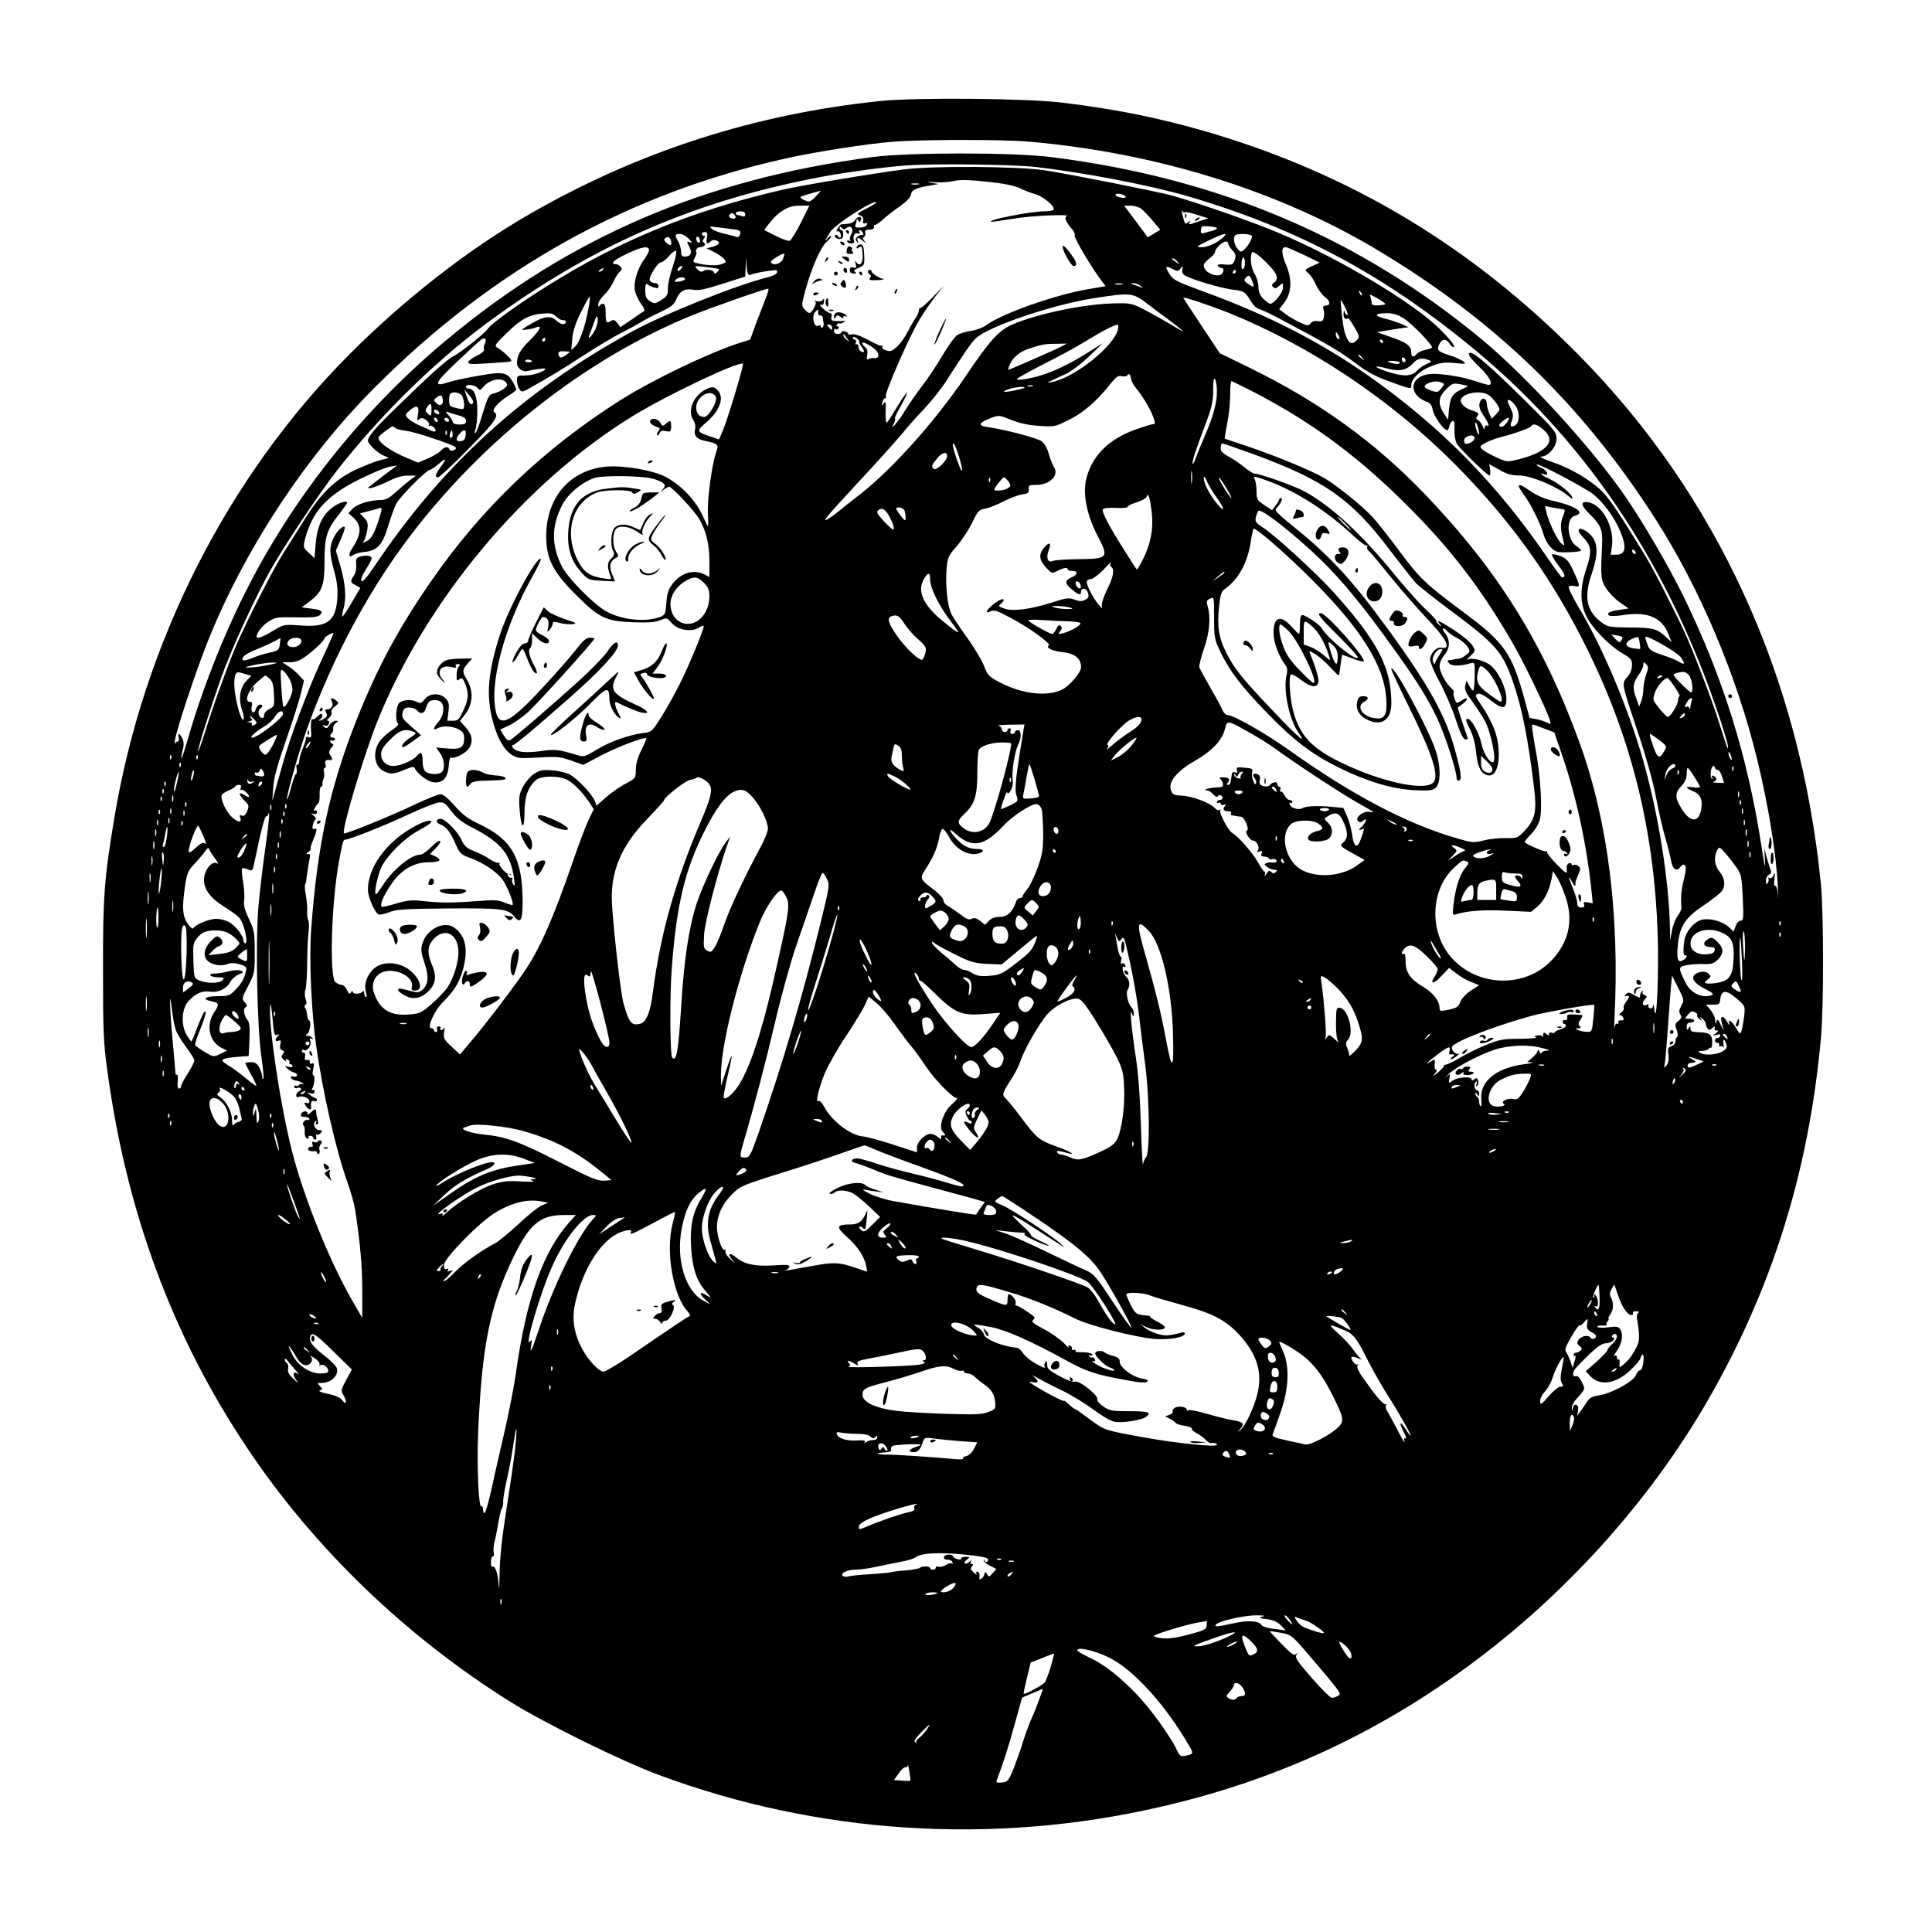 <?xml version="1.0" standalone="no"?>
<!DOCTYPE svg PUBLIC "-//W3C//DTD SVG 20010904//EN"
 "http://www.w3.org/TR/2001/REC-SVG-20010904/DTD/svg10.dtd">
<svg version="1.0" xmlns="http://www.w3.org/2000/svg"
 width="1024pt" height="1024pt" viewBox="0 0 1024 1024"
 preserveAspectRatio="xMidYMid meet">
<g transform="translate(0,1024) scale(0.1,-0.1)"
fill="#000000" stroke="none">
<path d="M4670 9705 c-666 -68 -1284 -267 -1860 -598 -323 -185 -666 -452
-957 -744 -646 -648 -1092 -1527 -1247 -2458 -53 -319 -61 -415 -60 -805 0
-324 2 -384 23 -535 101 -749 346 -1410 742 -2001 353 -528 837 -995 1394
-1344 181 -113 588 -314 788 -388 843 -313 1769 -373 2652 -170 663 151 1244
431 1779 856 453 360 848 815 1126 1297 342 592 537 1216 601 1920 16 167 15
664 0 820 -109 1099 -550 2060 -1284 2804 -571 578 -1216 964 -1982 1186 -251
72 -474 117 -755 151 -187 23 -774 28 -960 9z m775 -215 c679 -58 1327 -259
1854 -574 628 -376 1088 -822 1478 -1431 234 -367 428 -825 537 -1272 59 -242
102 -507 109 -678 2 -55 2 -74 0 -42 -2 34 -8 55 -14 52 -6 -4 -7 10 -4 37 4
35 3 38 -5 20 -6 -14 -15 -20 -21 -16 -7 4 -9 3 -6 -2 3 -6 2 -16 -4 -24 -6
-11 -9 -9 -9 11 0 16 7 29 16 33 11 4 14 12 9 24 -4 9 -13 40 -21 67 l-13 50
4 -70 c3 -48 -3 -23 -19 80 -73 475 -202 890 -411 1320 -79 162 -220 403 -317
543 -179 257 -517 626 -754 823 -651 539 -1393 854 -2279 966 -201 26 -763 26
-955 0 -885 -117 -1598 -423 -2250 -966 -447 -372 -821 -841 -1073 -1347 -119
-237 -227 -513 -301 -770 -19 -66 -35 -112 -35 -104 -1 8 3 30 8 47 6 22 6 40
-2 58 -14 30 -27 33 -20 5 3 -11 1 -20 -5 -20 -6 0 -12 -6 -15 -12 -2 -7 -2 1
0 17 8 56 105 350 170 515 194 490 522 990 893 1360 627 627 1344 1026 2174
1210 162 36 437 79 571 89 150 12 574 12 710 1z m45 -135 c258 -30 601 -96
802 -154 592 -173 1059 -425 1543 -830 591 -495 1021 -1149 1284 -1950 23 -69
41 -132 40 -140 -1 -18 -4 -8 -48 130 -34 111 -136 378 -182 477 -52 114 -170
344 -209 407 -132 216 -190 303 -230 342 -60 59 -166 122 -265 155 -44 15 -70
28 -57 28 38 0 82 52 82 95 0 34 -11 48 -162 197 -179 177 -271 258 -294 258
-22 0 -4 -27 55 -83 46 -44 67 -87 41 -87 -6 0 -38 9 -71 20 -78 27 -206 45
-253 36 -97 -18 -100 -109 -5 -145 20 -7 28 -19 33 -45 7 -34 58 -106 76 -106
5 0 10 10 12 22 2 12 9 23 16 26 10 3 13 -8 11 -44 -1 -28 4 -60 12 -75 15
-27 161 -169 174 -169 4 0 5 13 3 30 l-5 30 54 -30 c39 -23 65 -30 104 -30 59
0 189 -53 253 -102 32 -26 36 -27 27 -9 -14 26 -83 78 -128 97 -32 14 -48 32
-18 20 29 -11 15 22 -15 34 -17 7 -28 15 -25 18 8 8 243 -116 297 -156 54 -41
114 -122 146 -199 35 -82 28 -123 -20 -123 l-31 0 7 48 c12 94 -47 210 -118
228 -48 12 -51 -10 -9 -52 71 -70 78 -88 74 -178 -8 -165 -6 -182 23 -226 15
-23 47 -56 72 -73 l46 -32 -46 -7 c-53 -7 -71 -17 -59 -29 6 -6 39 -5 84 2
123 18 198 -15 232 -102 l17 -43 -28 26 c-49 46 -71 52 -192 52 -103 1 -118 3
-147 24 -83 59 -100 134 -58 257 43 125 35 188 -30 231 -36 24 -52 7 -22 -25
55 -58 57 -78 21 -187 -31 -95 -29 -175 6 -244 31 -61 124 -156 188 -192 46
-27 52 -33 52 -63 0 -21 -9 -45 -25 -63 -31 -37 -32 -30 59 -302 40 -119 76
-248 92 -330 14 -74 36 -171 49 -215 13 -44 27 -100 31 -123 8 -49 30 -65 50
-37 10 13 17 16 25 8 7 -7 5 -29 -6 -73 -14 -55 -18 -97 -13 -151 1 -8 -9 -29
-21 -45 -12 -17 -26 -53 -30 -80 l-9 -49 -1 65 c-5 254 -61 603 -142 890 -79
278 -218 608 -351 827 -27 46 -46 87 -43 93 3 6 17 7 31 4 31 -8 30 0 -6 78
-26 56 -36 67 -70 81 -22 8 -42 12 -44 8 -3 -4 13 -30 34 -58 35 -46 41 -63
19 -63 -4 0 -35 42 -70 93 -272 400 -570 704 -957 976 -255 179 -530 320 -860
441 -156 57 -174 66 -193 97 -26 41 -22 47 15 28 26 -14 30 -14 43 2 13 17 14
16 10 -5 -4 -17 1 -26 21 -36 46 -23 184 -63 245 -71 61 -7 67 -11 98 -64 11
-18 30 -36 42 -39 12 -3 54 -22 92 -42 285 -151 336 -181 436 -257 42 -32 97
-61 150 -80 132 -48 129 -47 129 -24 0 34 48 79 108 101 46 18 69 21 122 16
59 -6 63 -5 46 8 -10 9 -42 23 -70 32 -66 21 -72 28 -58 59 14 30 37 32 54 5
7 -11 16 -20 21 -20 18 0 -30 58 -96 119 -172 154 -581 390 -887 510 -164 64
-385 140 -510 175 -76 21 -530 111 -670 133 -142 22 -600 25 -750 5 -195 -26
-538 -84 -645 -108 -481 -112 -861 -268 -1250 -513 -147 -92 -290 -195 -309
-223 -19 -27 -142 -125 -186 -148 -35 -18 -137 -111 -320 -290 -95 -93 -130
-135 -130 -156 0 -17 51 -65 84 -79 l28 -12 -48 -12 c-27 -7 -87 -31 -134 -53
-107 -52 -183 -127 -267 -263 -34 -55 -82 -131 -107 -170 -47 -71 -184 -337
-245 -475 -43 -96 -133 -344 -176 -485 -19 -60 -34 -103 -35 -95 0 20 66 230
123 390 52 148 182 430 263 573 76 133 254 400 349 522 247 316 550 609 855
826 542 388 1063 609 1720 733 124 23 328 51 440 59 144 11 567 6 690 -8z
m-206 -84 c48 -6 105 -19 125 -30 20 -10 55 -24 78 -30 43 -12 107 -66 97 -82
-3 -5 -26 -9 -52 -9 -71 -1 -292 -44 -280 -55 2 -2 53 5 113 15 95 17 322 27
288 13 -14 -5 -3 -31 31 -70 10 -12 15 -26 12 -31 -6 -9 89 -170 141 -238 l23
-31 -77 -13 c-180 -28 -472 -131 -558 -195 -16 -12 -52 -25 -80 -29 -27 -4
-60 -14 -72 -22 -12 -8 -47 -56 -78 -108 -30 -52 -79 -125 -108 -162 -29 -38
-70 -97 -90 -130 -36 -60 -85 -116 -59 -68 6 12 9 24 6 26 -3 3 8 27 24 54 15
27 31 58 35 69 7 20 7 20 -8 0 -9 -11 -32 -48 -53 -82 -20 -35 -40 -63 -43
-63 -4 0 -6 27 -5 60 2 50 1 56 -10 42 -12 -15 -12 -15 -7 6 3 12 10 22 15 22
5 0 7 4 3 9 -8 14 121 310 175 401 26 44 67 103 90 132 l42 53 -58 -60 c-32
-33 -62 -59 -66 -57 -4 1 -8 -5 -8 -14 0 -9 -8 -28 -19 -42 -10 -15 -28 -47
-41 -72 -12 -25 -37 -59 -54 -76 -28 -25 -37 -29 -59 -21 -17 5 -24 13 -20 20
3 7 3 9 -1 5 -5 -4 -37 9 -72 29 -42 23 -73 34 -89 31 -13 -3 -22 -2 -20 2 3
4 -4 10 -15 13 -11 3 -20 1 -20 -4 0 -5 -9 -9 -20 -9 -11 0 -20 7 -20 16 0 8
4 13 9 9 5 -3 12 -1 16 5 3 5 1 10 -5 10 -6 0 -8 5 -5 10 4 6 10 8 14 6 4 -3
13 0 21 5 13 9 13 10 0 8 -8 -1 -27 -1 -42 0 -21 1 -25 5 -21 21 3 12 0 20 -6
20 -7 0 -24 11 -39 25 -15 14 -20 23 -12 20 11 -4 16 1 17 17 2 16 0 19 -6 9
-5 -8 -18 -11 -32 -7 -13 3 -18 3 -12 0 10 -4 9 -12 -2 -35 -18 -34 -26 -36
-50 -9 -18 19 -17 23 4 103 33 119 80 226 112 255 16 14 27 28 24 30 -3 3 -12
-3 -21 -14 -19 -24 -7 1 18 39 30 42 229 169 243 155 3 -2 -21 -17 -52 -33
-50 -25 -54 -29 -35 -36 14 -5 20 -15 17 -28 -3 -14 1 -18 11 -14 9 3 12 0 9
-8 -3 -8 -19 -15 -36 -15 -23 -1 -29 2 -25 13 3 8 6 20 6 26 0 8 3 7 9 -1 7
-11 9 -11 14 2 9 22 -19 21 -32 -1 -5 -10 -22 -18 -38 -19 -15 -1 -31 -3 -35
-3 -4 -1 -12 -11 -19 -22 -6 -12 -7 -19 -1 -15 5 3 13 -1 16 -10 8 -21 -2 -33
-13 -15 -5 8 -11 9 -15 3 -7 -11 21 -25 35 -16 12 7 11 44 -1 44 -5 0 -10 5
-10 12 0 9 3 9 12 0 9 -9 15 -9 25 0 22 18 41 -7 25 -33 -7 -11 -10 -25 -6
-31 4 -7 3 -8 -4 -4 -7 4 -12 2 -12 -3 0 -6 9 -11 21 -11 15 0 19 5 15 15 -8
23 4 45 21 38 11 -4 14 -2 9 5 -4 7 -3 12 2 12 6 0 13 -7 16 -16 3 -8 2 -13
-3 -10 -4 3 -15 0 -24 -7 -13 -9 -14 -16 -6 -27 9 -13 10 -12 5 3 -3 9 -2 17
1 17 4 0 16 -8 27 -17 17 -15 19 -15 8 -1 -9 12 -10 18 -2 23 6 4 9 13 6 21
-3 8 0 15 7 16 7 0 19 2 27 2 8 1 14 7 12 14 -1 7 1 11 5 10 5 -1 24 12 43 29
19 18 60 49 90 70 34 24 56 47 58 61 4 26 26 36 98 48 l49 9 -40 6 c-29 5 -24
6 20 3 33 -2 76 1 95 6 39 10 101 7 234 -9z m-416 -8 c-10 -2 -26 -2 -35 0
-10 3 -2 5 17 5 19 0 27 -2 18 -5z m-545 -65 c-29 -29 -34 -31 -59 -19 -15 6
-24 14 -21 17 4 4 49 18 107 33 2 0 -10 -13 -27 -31z m1643 0 c4 -5 -6 -8 -22
-6 -15 2 -29 8 -31 14 -5 14 44 6 53 -8z m-1721 -138 c-25 -50 -52 -93 -59
-96 -8 -3 -41 9 -75 26 l-61 31 27 35 c51 65 100 94 160 94 l53 0 -45 -90z
m1802 75 c11 -8 39 -37 62 -64 l41 -49 -34 -20 -33 -20 -38 52 c-21 28 -49 66
-63 84 l-24 32 34 0 c18 0 43 -7 55 -15z m233 -20 c4 3 34 -3 66 -14 l58 -18
-49 -16 c-58 -20 -58 -20 -49 -4 6 9 4 9 -8 -1 -14 -11 -17 -10 -23 10 -10 36
-15 64 -9 50 3 -6 9 -10 14 -7z m-2330 -11 c0 -11 -5 -14 -16 -10 -9 3 -20 6
-25 6 -5 0 -9 5 -9 10 0 6 11 10 25 10 16 0 25 -6 25 -16z m-55 -5 c10 -15 -1
-23 -20 -15 -9 3 -13 10 -10 16 8 13 22 13 30 -1z m-4 -75 c31 -4 36 -9 32
-25 -4 -14 -11 -18 -22 -14 -9 3 -37 11 -62 16 -26 6 -55 17 -65 25 -17 14
-15 15 31 9 28 -3 66 -8 86 -11z m2559 7 c0 -5 -12 -12 -27 -15 -16 -4 -36 -9
-45 -12 -14 -4 -17 6 -9 34 2 7 81 1 81 -7z m-2703 -51 c-7 -31 1 -38 20 -19
13 13 43 5 43 -10 0 -6 -15 -14 -32 -19 l-33 -8 37 -18 c20 -10 44 -26 53 -36
17 -19 16 -20 -10 -30 -25 -10 -90 -7 -137 7 -15 4 -16 8 -6 26 6 12 11 23 10
25 -9 12 2 32 17 32 23 0 36 16 21 25 -8 5 -7 11 1 21 8 10 8 14 0 14 -6 0
-11 5 -11 10 0 6 7 10 16 10 13 0 15 -7 11 -30z m-96 -6 c19 -20 20 -24 5 -18
-17 7 -17 5 -3 -23 18 -33 8 -53 -25 -53 -13 0 -18 8 -18 28 -1 15 -7 38 -15
52 -20 34 -19 40 8 40 13 0 34 -11 48 -26z m2836 12 c-30 -31 -84 -56 -117
-56 -33 1 -32 2 35 35 77 37 106 45 82 21z m148 4 c6 -10 -21 -58 -45 -77 -12
-10 -18 -8 -32 10 -18 22 -23 58 -11 70 10 11 81 8 88 -3z m-3079 -47 c-3 -4
-14 1 -24 10 -15 16 -15 19 -2 27 11 7 17 4 24 -10 5 -11 6 -23 2 -27z m154
21 c0 -8 -4 -12 -10 -9 -5 3 -10 13 -10 21 0 8 5 12 10 9 6 -3 10 -13 10 -21z
m2800 -16 c0 -6 10 -22 22 -35 18 -19 20 -28 12 -51 -9 -25 -14 -27 -53 -24
-29 3 -41 0 -36 -7 3 -6 12 -11 20 -11 8 0 11 -7 8 -20 -11 -41 -103 -11 -103
34 0 8 14 24 30 36 17 12 30 28 30 35 0 17 39 55 57 55 7 0 13 -5 13 -12z
m-3070 -34 c0 -8 -12 -31 -26 -49 -34 -45 -57 -121 -49 -165 4 -19 18 -50 32
-69 15 -19 22 -36 16 -40 -6 -3 -36 -24 -67 -46 l-58 -39 -16 22 c-13 16 -21
19 -32 12 -26 -17 -30 -11 -30 40 0 36 -4 50 -14 50 -8 0 -17 -6 -19 -12 -3
-7 -6 -4 -6 8 -1 11 13 33 30 50 18 16 40 48 50 70 10 23 26 47 34 54 12 10
13 16 4 26 -6 8 -18 14 -25 14 -34 0 -8 24 59 55 79 38 117 44 117 19z m3471
-25 l84 -41 -35 -16 c-48 -22 -48 -22 -25 -40 11 -10 29 -36 39 -60 11 -24 33
-54 49 -67 30 -22 30 -45 1 -45 -11 0 -13 -6 -9 -21 4 -11 4 -31 1 -43 -5 -19
-11 -22 -31 -18 -17 3 -30 -1 -38 -11 -11 -15 -16 -15 -57 4 -24 11 -59 31
-77 45 l-33 25 27 35 c39 52 43 122 9 201 -25 61 -26 93 -2 93 7 0 50 -19 97
-41z m-3345 -61 c-14 -41 -26 -93 -26 -115 0 -36 -4 -44 -35 -63 -33 -21 -37
-21 -60 -6 -20 13 -25 25 -25 57 0 32 3 39 13 31 6 -5 22 -13 35 -16 16 -6 22
-3 22 8 0 9 -9 16 -20 16 -11 0 -23 6 -26 14 -7 18 42 96 60 96 8 0 27 15 43
34 15 18 32 30 36 26 5 -4 -3 -41 -17 -82z m3199 -47 c5 -18 3 -28 -11 -38
-14 -10 -15 -16 -6 -25 9 -9 16 -7 32 7 20 18 20 18 20 -9 0 -27 -47 -86 -68
-86 -5 0 -21 12 -36 26 -18 19 -26 37 -26 63 0 20 -9 51 -20 69 -19 31 -26 85
-15 114 7 19 119 -86 130 -121z m-2616 85 c-12 -26 -51 -36 -64 -16 -5 8 66
52 73 45 1 -1 -3 -14 -9 -29z m2442 -49 c-8 -8 -11 -2 -11 19 0 40 14 54 18
19 2 -15 -1 -32 -7 -38z m-2616 -34 c28 12 136 29 141 24 12 -12 -8 -27 -49
-37 -170 -43 -550 -196 -717 -287 -582 -320 -1006 -707 -1370 -1251 -34 -51
-58 -78 -64 -72 -6 6 2 28 22 60 18 28 32 55 32 60 0 14 -27 19 -57 11 -25 -7
-28 -12 -25 -45 2 -21 -4 -46 -13 -58 -20 -30 -19 -35 10 -50 l25 -14 -46 -78
c-25 -43 -47 -76 -50 -74 -2 2 1 20 6 39 17 57 11 134 -15 225 l-25 86 26 59
c15 33 24 62 21 66 -10 9 -44 -24 -61 -62 -21 -44 -20 -80 5 -172 16 -57 20
-95 17 -145 -9 -122 -54 -154 -197 -143 -86 6 -86 6 -145 -29 -52 -32 -86 -44
-86 -31 0 20 30 59 61 79 36 24 46 26 147 24 79 -2 114 1 126 11 23 19 13 28
-44 35 l-51 7 43 32 c66 50 78 83 78 214 0 128 12 166 79 250 22 29 41 55 41
58 0 14 -42 2 -77 -24 -54 -39 -83 -102 -90 -195 l-6 -74 -31 28 c-30 29 -30
30 -18 77 38 144 118 230 294 316 62 31 131 59 153 63 l40 7 -70 -52 c-38 -29
-74 -57 -80 -62 -17 -18 46 2 107 32 38 19 72 29 100 28 l43 0 -30 -22 c-16
-12 -50 -41 -76 -64 -33 -31 -55 -43 -77 -43 -59 0 -129 -21 -152 -45 l-23
-25 26 -24 c46 -43 44 -86 -10 -168 -19 -29 -12 -48 10 -29 8 6 33 13 55 15
71 7 98 35 128 134 15 48 34 103 44 122 19 37 161 180 179 180 5 0 26 14 46
31 41 36 45 29 10 -17 -27 -36 -32 -54 -13 -54 7 0 79 67 160 150 140 141 166
178 138 195 -17 10 19 53 71 85 28 17 48 34 46 38 -43 92 -54 96 -198 71 -63
-11 -136 -26 -162 -35 -85 -28 -75 -5 48 111 63 60 120 112 127 116 19 12 29
0 18 -21 -5 -10 -8 -25 -5 -32 3 -8 -12 -21 -37 -33 -23 -11 -44 -26 -46 -34
-4 -11 13 -13 99 -7 128 8 129 8 129 16 0 9 -51 55 -74 67 -17 10 -13 17 47
75 75 75 121 100 193 106 42 3 55 1 72 -16 11 -11 26 -19 34 -19 19 3 25 -17
5 -21 -8 -2 -25 6 -36 17 -30 30 -67 26 -136 -15 -57 -34 -58 -35 -25 -31 19
2 43 7 53 12 33 14 18 -17 -34 -68 -52 -51 -69 -81 -69 -122 0 -27 31 -49 58
-41 29 8 92 16 92 11 0 -13 -65 -35 -105 -35 -43 0 -45 -1 -45 -28 0 -16 6
-36 13 -45 12 -17 15 -16 53 5 120 68 157 90 282 171 75 49 166 103 202 121
36 18 83 44 105 57 22 14 70 39 107 56 55 26 70 38 82 66 18 44 46 60 92 51
26 -5 65 3 154 32 l120 38 2 50 2 51 3 -48 c3 -36 8 -47 18 -44z m2266 70 c13
-17 13 -17 -6 -3 -11 8 -22 16 -24 17 -2 2 0 3 6 3 6 0 17 -8 24 -17z m-2631
-38 c-7 -9 -15 -13 -17 -11 -7 7 7 26 19 26 6 0 6 -6 -2 -15z m199 -1 c3 -3
-1 -10 -8 -17 -11 -9 -14 -9 -18 1 -5 14 -44 16 -58 4 -6 -5 -18 -1 -29 11
-18 19 -18 19 45 12 35 -4 66 -9 68 -11z m-614 -4 c-3 -5 -12 -10 -18 -10 -7
0 -6 4 3 10 19 12 23 12 15 0z m3355 -10 c0 -5 -5 -10 -11 -10 -5 0 -7 5 -4
10 3 6 8 10 11 10 2 0 4 -4 4 -10z m87 -50 c13 -35 11 -36 -23 -14 -19 13 -22
20 -13 30 17 20 23 17 36 -16z m-3007 11 c0 -5 -13 -11 -30 -13 -24 -4 -27 -2
-19 9 13 15 49 18 49 4z m2318 -28 c-10 -2 -26 -2 -35 0 -10 3 -2 5 17 5 19 0
27 -2 18 -5z m98 -9 c10 -8 13 -12 6 -9 -8 4 -26 11 -40 15 -22 7 -23 8 -6 9
11 1 29 -6 40 -15z m-1988 -66 c-11 -29 -35 -90 -52 -135 l-30 -83 -66 -21
c-166 -55 -458 -196 -625 -302 -406 -258 -732 -570 -999 -956 -173 -249 -287
-462 -394 -731 -145 -365 -210 -667 -243 -1119 -11 -158 1 -426 26 -609 35
-249 106 -560 166 -727 18 -49 36 -115 41 -145 27 -175 38 -301 38 -430 l0
-145 -52 90 c-123 213 -260 554 -322 800 -62 247 -124 664 -114 766 2 19 7
-10 12 -64 7 -85 10 -98 24 -92 14 5 15 4 5 -6 -18 -18 -16 -32 3 -25 13 5 15
1 10 -19 -5 -18 -2 -27 9 -31 12 -5 13 -9 4 -21 -10 -11 -9 -18 6 -31 10 -9
15 -11 11 -5 -5 9 -2 11 8 7 9 -3 13 -10 10 -15 -3 -5 0 -9 5 -9 6 0 11 -5 11
-11 0 -6 -9 -8 -22 -3 -20 6 -20 5 -7 -8 8 -9 25 -19 37 -22 12 -4 20 -12 16
-17 -3 -6 -13 -8 -21 -5 -9 4 -13 1 -11 -6 3 -7 15 -15 29 -16 13 -2 29 -8 34
-14 7 -8 6 -9 -2 -4 -6 3 -14 2 -18 -4 -4 -6 -11 -8 -16 -5 -5 4 -9 1 -9 -5 0
-7 7 -10 15 -7 8 4 17 2 20 -2 3 -5 -2 -11 -10 -15 -8 -3 -15 -13 -15 -21 0
-9 5 -13 11 -10 17 11 59 -4 59 -21 0 -10 -6 -14 -15 -10 -13 4 -14 2 -5 -14
12 -22 32 -27 29 -7 -3 26 2 36 16 31 8 -4 15 -1 15 5 0 6 -4 11 -8 11 -5 0
-17 7 -28 16 -19 15 -19 15 2 9 14 -3 21 -1 21 9 0 9 -5 12 -10 9 -6 -4 -7 -1
-2 8 12 19 16 69 6 69 -5 0 -5 15 -1 34 6 28 5 33 -7 29 -8 -3 -13 0 -11 8 2
8 -4 13 -14 11 -12 -2 -15 3 -11 18 3 11 0 20 -6 20 -6 0 -11 5 -11 11 0 5 5
7 10 4 17 -11 42 23 35 46 -5 16 -4 19 5 14 9 -5 11 -4 6 3 -4 7 -15 12 -24
12 -13 0 -14 2 -4 9 15 9 23 69 10 73 -5 2 -9 14 -10 28 -1 14 -5 30 -10 37
-5 6 -5 14 1 17 7 5 7 15 1 31 -5 14 -6 35 -1 48 4 12 9 78 9 147 1 69 5 144
8 167 3 23 2 47 -2 55 -4 7 -7 28 -6 48 2 19 -2 57 -7 85 -5 27 -7 54 -3 59 3
5 6 21 7 35 2 14 7 49 12 78 9 45 8 51 -6 46 -11 -3 -10 0 3 11 11 9 17 16 13
16 -3 0 0 15 7 33 26 63 30 80 14 74 -11 -4 -14 1 -10 19 2 13 9 27 14 30 5 3
1 13 -9 21 -17 13 -17 14 -1 9 12 -3 18 0 18 10 0 8 -5 12 -11 8 -8 -5 -8 -1
0 14 6 12 15 23 19 26 4 3 7 23 6 45 -1 23 3 41 8 41 5 0 8 6 7 13 -1 6 1 20
6 30 4 9 5 26 2 37 -3 11 -1 20 5 20 5 0 6 9 3 20 -6 18 3 25 28 21 9 -1 9 13
0 23 -12 12 -10 30 6 46 9 10 10 15 2 18 -6 2 -11 8 -11 13 0 6 4 8 9 4 5 -3
12 -1 16 5 3 5 -1 10 -9 10 -17 0 -21 15 -7 24 5 4 8 14 7 24 -2 9 4 22 13 29
15 11 15 12 0 13 -9 0 -23 -10 -32 -22 -12 -19 -17 -21 -29 -10 -11 11 -10 12
3 7 10 -4 19 0 22 9 4 9 1 16 -6 16 -7 0 -4 7 7 15 10 8 16 21 13 29 -3 8 4
22 18 32 22 16 22 19 7 31 -24 18 -34 16 -23 -5 11 -21 -3 -42 -26 -42 -10 0
-11 -5 -4 -18 7 -14 5 -21 -10 -30 -10 -7 -22 -12 -26 -12 -5 0 -2 4 6 9 7 5
11 15 9 22 -3 9 -10 7 -25 -8 -12 -12 -24 -19 -27 -15 -7 6 -10 -29 -7 -72 2
-23 -1 -28 -14 -23 -9 4 -15 2 -14 -6 1 -6 -6 -30 -16 -52 -10 -22 -18 -52
-19 -67 0 -14 -5 -24 -10 -21 -5 3 -7 -6 -4 -20 3 -15 1 -28 -3 -29 -5 -2 -17
-37 -28 -78 -11 -41 -20 -66 -20 -55 -1 24 55 224 97 345 108 311 261 620 442
890 391 581 986 1074 1604 1327 97 40 388 142 408 143 4 0 -2 -24 -14 -52z
m3160 17 c-3 -3 -9 2 -12 12 -6 14 -5 15 5 6 7 -7 10 -15 7 -18z m-1142 -41
c32 -25 89 -68 127 -95 37 -28 67 -52 67 -55 0 -2 -30 15 -67 38 -38 22 -99
57 -138 77 -67 34 -74 35 -165 33 -155 -4 -403 -55 -532 -111 -74 -32 -120
-82 -250 -275 -168 -249 -408 -514 -584 -645 -32 -25 -70 -55 -84 -67 -14 -12
-38 -30 -54 -40 -49 -31 -24 -1 155 192 92 99 193 211 225 249 31 39 88 103
126 142 37 40 89 105 114 145 101 157 134 205 156 225 67 63 405 178 623 212
194 31 211 29 281 -25z m1257 4 c15 -12 13 -13 -23 -16 -29 -2 -40 1 -40 12 0
8 -3 22 -6 31 -6 16 -5 16 22 2 16 -9 37 -21 47 -29z m-4214 -33 c-17 -94 -47
-180 -70 -201 l-21 -19 5 59 c4 42 17 84 47 143 23 47 44 83 46 80 2 -2 -1
-30 -7 -62z m3393 -23 c429 -173 859 -460 1198 -801 302 -304 522 -613 710
-996 230 -472 347 -946 366 -1495 7 -191 -5 -495 -17 -405 -3 28 -7 40 -7 28
-2 -15 -7 -21 -17 -17 -8 4 -12 11 -8 17 3 6 1 7 -5 3 -22 -14 -34 5 -16 25
15 17 15 19 0 25 -9 3 -13 11 -9 18 3 6 2 7 -3 3 -5 -5 -10 -13 -10 -18 -1 -5
-2 -12 -3 -15 0 -3 -14 3 -31 13 -24 14 -32 15 -42 4 -7 -7 -8 -12 -3 -11 24
5 25 -2 6 -26 -11 -15 -18 -31 -15 -36 3 -5 -2 -16 -12 -23 -11 -8 -14 -15 -8
-15 7 0 15 -7 18 -15 4 -11 0 -15 -12 -13 -10 2 -16 -3 -14 -10 1 -8 -2 -11
-7 -8 -5 4 -12 -6 -14 -21 -2 -16 -2 6 0 47 28 547 -35 1049 -183 1458 -191
528 -433 917 -822 1323 -267 278 -560 489 -927 669 l-160 78 -95 143 c-52 78
-96 146 -98 150 -4 9 125 -34 240 -79z m618 28 c11 -22 16 -40 11 -40 -5 0
-12 8 -14 18 -3 10 -5 6 -6 -10 -1 -25 8 -33 24 -25 3 1 18 -20 34 -48 27 -46
28 -52 13 -67 -28 -32 -49 -17 -67 49 -7 26 -23 163 -18 163 1 0 12 -18 23
-40z m-2794 -27 c0 -10 5 -17 12 -15 6 1 12 -4 13 -10 0 -7 2 -21 4 -30 2 -10
-1 -20 -6 -24 -5 -3 -9 0 -9 6 0 6 -5 8 -11 4 -25 -15 -40 51 -17 74 15 15 16
15 14 -5z m3105 -31 c41 -26 149 -137 149 -153 0 -4 -15 -10 -34 -13 -19 -4
-39 -13 -46 -21 -18 -22 -30 -18 -30 8 0 34 -25 52 -110 81 -41 14 -73 26 -70
26 3 1 41 7 85 14 l80 12 -40 18 c-22 9 -61 22 -87 28 -58 14 -53 28 11 28 35
0 59 -7 92 -28z m-4285 -57 c-18 -37 -45 -62 -32 -29 5 10 15 39 24 64 14 37
17 41 20 22 2 -13 -4 -39 -12 -57z m1254 8 c0 -10 -4 -14 -8 -8 -4 6 -11 13
-16 18 -5 4 -2 7 7 7 10 0 17 -8 17 -17z m1515 -10 c-22 -90 -232 -256 -350
-278 -29 -5 -30 -5 -5 6 14 7 48 23 77 36 29 13 85 55 125 94 l73 70 -70 -44
c-88 -56 -164 -94 -235 -119 -66 -23 -150 -38 -150 -27 0 4 63 39 139 78 77
38 179 94 228 124 82 51 146 84 167 86 4 1 5 -11 1 -26z m1175 -46 c0 -5 -4
-5 -10 -2 -5 3 -10 14 -10 23 0 15 2 15 10 2 5 -8 10 -19 10 -23z m-2610 -2
c14 -19 14 -19 -2 -6 -10 7 -18 18 -18 24 0 6 1 8 3 6 1 -2 9 -13 17 -24z m65
-16 c-3 -3 2 -15 10 -25 19 -25 19 -35 0 -28 -8 4 -15 15 -15 26 0 10 -4 16
-10 13 -6 -3 -7 1 -4 9 3 9 1 16 -5 16 -6 0 -11 5 -11 10 0 6 8 5 19 -2 11 -7
18 -15 16 -19z m-1665 11 c0 -5 -5 -10 -11 -10 -5 0 -7 5 -4 10 3 6 8 10 11
10 2 0 4 -4 4 -10z m4440 -10 c0 -5 -2 -10 -4 -10 -3 0 -8 5 -11 10 -3 6 -1
10 4 10 6 0 11 -4 11 -10z m-2686 -48 c20 -23 13 -44 -12 -40 -10 1 -23 -1
-29 -5 -9 -6 -11 -1 -7 21 4 19 1 32 -10 41 -9 8 -16 18 -16 22 0 13 51 -15
74 -39z m981 21 c-30 -16 -274 -123 -281 -123 -2 0 2 12 8 28 17 39 54 69 107
86 67 21 80 24 141 24 l55 1 -30 -16z m-2625 -45 c-24 -19 -40 -16 -40 8 0 10
9 14 31 12 l31 -2 -22 -18z m4221 -15 c13 -16 12 -17 -3 -4 -10 7 -18 15 -18
17 0 8 8 3 21 -13z m229 -14 c0 -5 -4 -9 -10 -9 -5 0 -10 7 -10 16 0 8 5 12
10 9 6 -3 10 -10 10 -16z m-4630 -5 c0 -2 -9 -4 -21 -4 -11 0 -18 4 -14 10 5
8 35 3 35 -6z m4754 7 c17 -6 15 -9 -12 -20 -16 -7 -40 -23 -53 -37 -29 -30
-73 -31 -158 -3 -77 26 -74 36 5 15 64 -17 102 -8 138 33 19 21 46 26 80 12z
m-154 -13 c0 -10 -29 -9 -55 2 -15 6 -11 8 17 7 21 -1 38 -5 38 -9z m-3525
-167 c-25 -83 -54 -171 -65 -196 l-19 -44 -48 16 c-72 24 -73 29 -20 74 76 65
99 136 57 174 -17 15 -24 16 -49 6 -71 -30 -111 -114 -77 -166 10 -16 14 -34
10 -50 -8 -32 8 -52 49 -61 75 -16 78 -19 62 -63 -22 -65 -47 -249 -43 -322 2
-38 2 -69 0 -69 -1 0 -12 21 -23 46 -37 87 -115 171 -202 217 -64 34 -220 61
-310 54 -194 -16 -321 -161 -322 -367 0 -121 35 -191 159 -314 122 -122 159
-139 301 -144 81 -3 120 0 145 11 34 14 36 13 60 -15 32 -38 105 -50 145 -24
14 9 25 12 25 6 0 -18 -79 -209 -126 -303 -25 -50 -69 -129 -97 -174 -50 -80
-53 -83 -97 -88 -77 -10 -178 -46 -247 -88 -64 -39 -69 -40 -107 -28 -99 29
-112 31 -189 20 -85 -11 -129 -6 -148 17 -6 8 -7 14 -2 14 11 0 116 87 308
257 151 133 250 240 250 271 0 31 -23 18 -57 -33 -19 -27 -86 -96 -149 -153
-142 -129 -346 -304 -365 -315 -10 -5 -20 2 -33 24 l-20 32 47 22 c26 12 71
44 100 70 52 47 352 379 352 390 0 3 -11 5 -24 5 -16 0 -33 -13 -52 -37 -50
-67 -220 -256 -287 -320 -96 -93 -140 -105 -156 -45 -42 149 41 462 193 730
26 46 45 86 42 89 -19 20 -170 -258 -215 -398 -64 -196 -75 -321 -41 -454 24
-94 60 -159 103 -186 29 -18 43 -20 141 -14 97 6 116 4 173 -16 l64 -23 97 51
c84 44 229 99 238 90 2 -1 -10 -29 -26 -61 -20 -40 -30 -74 -30 -105 0 -45 -1
-46 -53 -74 -29 -15 -75 -47 -104 -72 l-51 -45 -11 28 c-16 37 -93 117 -133
138 -18 9 -59 19 -93 21 -51 4 -65 1 -95 -19 -19 -13 -45 -43 -58 -68 -20 -39
-23 -55 -18 -119 7 -104 26 -117 26 -18 0 83 18 134 60 172 27 24 121 25 166
2 34 -18 82 -67 117 -119 l24 -37 -28 -58 c-15 -32 -53 -132 -84 -223 -99
-286 -166 -441 -243 -560 -49 -76 -202 -278 -285 -377 l-69 -82 -45 42 c-40
37 -44 45 -39 77 3 19 3 29 0 23 -3 -7 -10 -13 -15 -13 -6 0 -7 4 -4 10 3 6
-1 10 -9 10 -10 0 -13 -6 -10 -15 4 -8 1 -15 -5 -15 -6 0 -11 5 -11 10 0 6 -6
10 -14 10 -26 0 16 94 62 139 58 57 89 107 107 176 27 106 13 175 -47 218 -53
39 -146 -7 -169 -83 -10 -32 -8 -47 11 -104 24 -73 21 -113 -11 -142 -18 -16
-25 -16 -65 -6 -24 7 -49 12 -54 12 -19 0 -10 -16 19 -33 44 -26 85 -22 125
13 45 40 53 83 26 145 -26 60 -25 96 1 129 60 76 139 41 139 -62 0 -52 -26
-137 -57 -183 -13 -20 -51 -61 -84 -89 -56 -49 -65 -53 -123 -57 -98 -8 -154
27 -184 115 -17 48 5 96 50 111 68 22 164 -28 151 -79 -4 -15 -1 -20 16 -20
51 0 26 73 -40 117 -52 34 -125 37 -167 7 -43 -32 -65 -86 -53 -129 5 -21 6
-33 0 -30 -5 4 -9 14 -9 23 0 10 -3 13 -8 7 -10 -15 -52 -16 -52 -2 0 7 -4 6
-9 -2 -8 -12 -12 -10 -22 12 -7 15 -19 27 -28 27 -9 0 -24 7 -33 14 -33 24
-22 418 18 636 19 106 23 120 35 120 21 0 210 75 331 132 69 32 141 61 160 64
30 4 36 0 70 -45 29 -38 56 -60 120 -92 146 -76 196 -140 213 -269 5 -35 4
-41 -5 -27 -6 9 -8 22 -5 27 4 6 1 9 -6 8 -6 -2 -14 3 -17 11 -3 9 0 11 9 6 8
-5 11 -5 7 -1 -3 4 -9 6 -11 4 -10 -6 -56 45 -50 55 3 6 2 7 -4 4 -5 -3 -26 5
-46 18 -19 14 -57 33 -84 44 -40 15 -52 26 -69 63 -23 46 -85 108 -109 108
-25 0 -27 -20 -3 -29 33 -12 54 -39 82 -103 23 -52 29 -58 82 -77 69 -26 136
-71 168 -114 23 -31 61 -126 53 -133 -2 -3 -21 3 -43 12 -33 14 -56 15 -144 8
-131 -10 -196 -10 -286 0 -61 7 -83 5 -144 -13 -40 -12 -74 -20 -77 -17 -11
11 8 56 49 117 54 80 121 119 204 119 58 0 70 13 29 32 l-26 11 32 33 c17 17
27 34 21 37 -5 4 -26 -12 -47 -33 -22 -22 -47 -40 -58 -40 -48 0 -145 -79
-197 -161 -18 -27 -34 -49 -37 -49 -13 0 8 103 30 147 33 64 124 153 197 192
63 34 82 51 55 51 -30 0 -120 -49 -175 -96 -95 -81 -150 -180 -150 -271 0 -38
37 -122 57 -130 7 -3 32 3 56 12 36 15 81 18 312 20 288 2 318 -2 354 -46 30
-37 41 -15 41 79 0 230 -55 331 -226 412 -65 31 -92 51 -134 99 -35 40 -61 61
-75 61 -12 0 -73 -24 -136 -54 -129 -62 -369 -159 -376 -153 -14 15 104 410
176 591 259 645 782 1270 1357 1622 186 114 574 297 582 275 2 -5 -18 -76 -43
-160z m2100 80 c1 -10 14 -34 29 -52 60 -73 118 -195 89 -187 -5 1 -50 -13
-101 -31 -136 -50 -222 -136 -253 -253 -22 -80 -1 -193 57 -305 63 -123 62
-125 -116 -127 -58 -1 -113 -5 -122 -10 -24 -11 -35 18 -20 57 16 42 5 48 -25
13 -30 -35 -25 -68 16 -109 26 -27 28 -27 57 -12 32 17 54 19 54 7 0 -5 10 -8
21 -8 34 1 33 -20 -1 -34 -38 -16 -38 -32 1 -64 35 -30 49 -33 49 -11 0 20 26
19 34 -1 10 -25 7 -33 -14 -44 -15 -8 -30 -8 -55 2 -31 11 -44 9 -118 -15
-113 -36 -208 -49 -253 -33 -32 11 -34 14 -20 25 24 20 19 33 -6 20 -29 -15
-68 -50 -68 -61 0 -5 9 -4 20 2 17 9 35 4 105 -34 101 -53 218 -138 204 -147
-19 -12 20 -30 76 -36 61 -6 95 -34 95 -79 0 -27 -60 -99 -99 -118 -76 -39
-206 -26 -321 32 -69 35 -74 40 -94 92 -12 30 -52 98 -90 150 -37 52 -75 108
-83 125 -21 39 -33 154 -26 238 5 62 9 71 54 122 26 30 62 85 81 123 30 63 36
70 69 76 19 3 62 20 95 37 32 17 77 34 99 38 34 5 40 10 38 29 -3 20 2 22 40
22 72 0 122 51 93 95 -8 13 -20 44 -27 69 -7 27 -22 54 -36 66 -23 18 -198 64
-291 77 -51 7 -44 23 21 48 41 15 44 15 106 -10 42 -18 91 -28 147 -32 82 -6
86 -5 158 31 76 37 147 98 220 189 31 40 43 48 62 43 12 -3 26 -1 29 5 9 13
18 4 20 -20z m455 -67 c0 -59 -20 -131 -62 -229 -17 -38 -39 -92 -49 -120 -10
-27 -18 -41 -18 -30 0 19 11 54 78 233 24 65 31 100 31 155 0 50 3 67 10 57 5
-8 10 -38 10 -66z m-3769 50 c11 -14 9 -19 -11 -35 -14 -10 -37 -21 -52 -24
-28 -7 -31 -12 -68 -133 -12 -40 -26 -75 -31 -78 -5 -3 -4 7 1 21 6 15 10 59
10 98 0 75 -16 117 -46 117 -8 0 -14 5 -14 10 0 16 46 11 61 -6 12 -15 15 -14
30 5 32 39 97 53 120 25z m3974 -57 c313 -164 559 -348 829 -622 213 -215 370
-422 531 -699 61 -105 181 -354 200 -414 6 -21 5 -23 -13 -13 -12 6 -38 15
-58 19 l-37 7 -27 100 c-66 241 -106 299 -319 457 -207 154 -236 182 -343 326
-55 74 -118 154 -141 179 -54 59 -181 162 -256 208 -65 39 -273 125 -426 175
-55 18 -101 34 -103 35 -2 2 4 37 12 79 9 41 16 109 16 151 0 41 3 75 7 75 3
0 61 -29 128 -63z m987 55 c15 -6 15 -9 -3 -30 -17 -22 -22 -23 -54 -12 -40
13 -45 27 -12 40 26 10 46 11 69 2z m137 -18 c2 -1 -12 -9 -30 -17 -49 -20
-63 -43 -69 -106 l-5 -56 -23 35 c-32 51 -29 85 13 127 31 31 38 33 72 27 21
-4 40 -8 42 -10z m-2306 -1 c-7 -2 -19 -2 -25 0 -7 3 -2 5 12 5 14 0 19 -2 13
-5z m-43 -7 c0 -7 -102 -27 -108 -22 -2 3 11 9 29 15 36 10 79 14 79 7z
m-2922 -78 c-7 -21 -21 -11 -33 27 l-14 40 25 -29 c14 -15 23 -33 22 -38z
m-58 33 c5 -11 10 -32 10 -46 0 -25 -2 -26 -32 -20 -18 4 -36 9 -40 12 -10 5
-10 57 -1 66 13 14 53 6 63 -12z m1343 -2 c14 -22 -36 -109 -61 -109 -26 0
-42 20 -42 50 0 59 76 102 103 59z m4103 3 c12 -9 29 -30 39 -45 17 -27 17
-28 -5 -52 l-24 -25 -13 31 c-7 17 -13 40 -13 50 0 24 -20 35 -31 18 -15 -23
-10 -46 16 -85 26 -38 32 -60 15 -49 -5 3 -10 -2 -11 -12 0 -13 -3 -12 -10 7
-6 14 -17 29 -25 33 -12 7 -12 12 -3 23 9 11 6 16 -17 24 -41 14 -56 24 -68
44 -28 45 101 78 150 38z m-5549 -22 c4 -26 -16 -36 -35 -16 -15 14 -15 17 3
30 22 16 28 14 32 -14z m5682 -26 c34 -43 24 -114 -15 -114 -9 0 -10 7 -1 30
9 24 8 36 -6 65 -20 41 -20 45 -8 45 5 0 19 -12 30 -26z m-5742 -29 c-1 -32
-2 -33 -18 -19 -15 13 -16 20 -6 35 18 28 25 23 24 -16z m-72 -23 c-6 -30 -4
-34 7 -24 11 9 19 8 36 -4 12 -8 19 -20 16 -26 -4 -6 -2 -8 3 -5 12 7 39 -20
30 -29 -3 -3 -13 -1 -24 4 -10 6 -37 18 -60 27 -23 10 -50 27 -60 37 -17 19
-17 21 10 44 36 31 51 22 42 -24z m113 10 c2 -7 -2 -10 -12 -6 -9 3 -16 11
-16 16 0 13 23 5 28 -10z m100 -13 c30 -8 42 -17 42 -30 0 -15 -7 -19 -35 -19
-20 0 -35 5 -35 12 0 6 -10 23 -22 36 -14 15 -17 22 -8 19 8 -3 34 -11 58 -18z
m-108 -30 c0 -6 -4 -7 -10 -4 -5 3 -10 11 -10 16 0 6 5 7 10 4 6 -3 10 -11 10
-16z m60 1 c0 -5 -7 -7 -15 -4 -8 4 -12 10 -9 15 6 11 24 2 24 -11z m5603 -14
c-12 -15 -24 -21 -32 -17 -9 6 -5 14 15 30 34 27 43 20 17 -13z m-148 -27 c10
-42 2 -45 -11 -3 -6 19 -8 34 -3 34 4 0 10 -14 14 -31z m344 -5 c72 -60 24
-119 -128 -158 -64 -16 -65 -15 -120 10 -31 14 -63 32 -73 41 -17 15 -17 17
12 34 16 10 56 25 87 33 73 18 157 49 161 59 7 14 31 7 61 -19z m-6083 7 c5
-5 29 -11 54 -14 47 -5 248 -72 264 -87 6 -6 2 -12 -9 -16 -11 -5 -20 -3 -23
4 -6 18 -27 14 -46 -7 -10 -11 -40 -29 -69 -41 l-51 -22 -55 23 c-97 39 -168
93 -153 115 8 11 64 53 73 54 3 0 9 -4 15 -9z m271 -33 c-3 -8 -6 -5 -6 6 -1
11 2 17 5 13 3 -3 4 -12 1 -19z m29 -15 c-11 -11 -17 4 -9 23 7 18 8 18 11 1
2 -10 1 -21 -2 -24z m72 10 c-2 -20 -9 -29 -25 -31 -27 -4 -30 14 -6 40 23 26
35 22 31 -9z m5339 -30 c-15 -14 -42 -21 -45 -10 -5 19 0 28 21 36 26 10 43
-8 24 -26z m-2725 -81 c27 -86 21 -107 -7 -27 -25 69 -32 105 -18 91 4 -4 15
-32 25 -64z m1569 8 c368 -136 509 -234 709 -497 63 -83 129 -166 145 -184 17
-17 100 -83 185 -146 240 -179 273 -217 329 -377 46 -129 82 -310 112 -563 15
-123 6 -166 -50 -226 -37 -39 -40 -40 -97 -39 -32 1 -86 -4 -118 -12 -57 -14
-64 -13 -145 11 -264 76 -560 232 -894 471 -121 86 -288 181 -320 182 -10 0
-22 12 -28 27 -5 14 -34 67 -63 117 -29 50 -55 98 -59 107 -3 9 8 54 24 100
30 87 37 166 20 225 -8 27 -6 33 13 41 21 10 21 9 21 -101 0 -105 2 -115 33
-180 48 -101 110 -183 247 -324 140 -145 237 -219 380 -290 150 -74 280 -113
398 -120 84 -4 100 -2 117 13 27 25 27 115 -1 198 -40 119 -219 450 -235 434
-3 -2 38 -91 90 -196 133 -269 168 -381 129 -412 -45 -38 -243 1 -432 85 -192
85 -262 150 -302 280 -21 66 -31 197 -17 211 4 4 28 -9 54 -29 53 -40 87 -44
92 -10 3 18 -15 79 -44 148 -7 19 -7 19 25 0 18 -10 53 -40 77 -66 25 -27 47
-48 49 -48 2 0 7 25 10 55 4 30 8 55 9 55 0 0 25 -9 55 -20 29 -12 56 -18 59
-16 15 16 -198 256 -227 256 -24 0 -7 -22 96 -124 59 -58 104 -109 100 -112
-16 -16 -160 102 -193 158 -11 19 -85 68 -101 68 -9 0 -13 -16 -13 -50 0 -27
-2 -50 -5 -50 -3 0 -21 18 -41 40 -58 64 -94 50 -94 -35 0 -49 28 -124 62
-169 11 -14 13 -28 7 -55 -19 -76 14 -235 62 -302 50 -70 2 -31 -129 108 -169
177 -209 228 -252 312 -40 79 -50 141 -39 243 7 67 12 83 31 96 73 52 122 141
138 256 5 32 11 60 14 63 10 10 179 -138 316 -276 254 -255 376 -450 387 -621
7 -92 -8 -116 -65 -106 -63 10 -95 63 -52 86 28 15 25 30 -5 30 -18 0 -26 -7
-31 -26 -10 -40 7 -74 46 -95 45 -25 85 -24 109 2 26 28 31 69 20 164 -18 145
-101 285 -300 505 -100 110 -305 297 -378 346 -35 23 -40 30 -35 53 4 14 10
29 13 33 12 14 132 -76 280 -210 122 -111 235 -242 384 -446 163 -223 227
-323 283 -440 42 -89 104 -279 104 -318 0 -11 5 -18 13 -15 16 5 12 40 -20
157 -48 183 -142 352 -363 654 -183 251 -304 382 -492 533 -92 75 -105 88 -92
100 22 23 36 53 24 53 -5 0 -10 -3 -10 -7 0 -5 -9 -19 -19 -32 l-19 -25 -41
27 c-38 25 -41 31 -41 73 0 25 -5 54 -10 65 -10 17 -5 17 62 -7 153 -55 312
-156 454 -287 39 -37 75 -63 79 -59 5 4 5 2 2 -4 -4 -7 0 -17 8 -24 9 -7 59
-67 113 -134 53 -66 139 -165 190 -219 88 -93 119 -138 107 -157 -3 -4 -14 -6
-24 -3 -26 7 -61 -30 -61 -63 0 -15 23 -69 52 -122 28 -52 66 -141 84 -196 23
-71 38 -102 50 -105 11 -2 15 2 12 10 -3 8 -16 46 -29 86 l-23 72 28 22 c33
26 26 38 -9 15 -25 -16 -26 -16 -35 10 -6 14 -8 29 -5 34 3 4 -3 14 -11 21
-30 25 -64 88 -64 118 0 17 11 42 25 59 31 37 32 80 4 116 -22 27 -11 37 12
10 7 -8 30 -24 51 -35 21 -11 45 -31 55 -45 16 -26 16 -27 -6 -45 -13 -11 -31
-20 -40 -21 -9 0 -20 -2 -26 -3 -5 -2 -16 -3 -24 -4 -11 -1 -11 -4 0 -17 13
-16 60 -15 115 1 21 6 21 4 20 -69 0 -42 -4 -76 -8 -76 -4 0 -14 12 -21 26
l-14 27 -7 -26 c-5 -21 3 -39 40 -89 25 -35 54 -79 64 -99 36 -69 64 -219 42
-219 -20 0 -50 49 -61 101 -11 55 -53 129 -71 129 -15 0 -12 -10 14 -61 14
-29 26 -75 30 -120 8 -81 31 -119 72 -119 51 0 65 137 24 245 -13 33 -40 86
-62 117 -43 65 -43 64 -23 71 8 4 36 -11 65 -34 66 -52 86 -49 84 12 -2 55
-41 137 -83 172 -32 26 -101 44 -123 31 -7 -4 0 5 15 19 28 27 28 28 11 56 -9
16 -52 52 -95 80 -84 54 -100 61 -78 34 13 -16 12 -17 -3 -5 -10 8 -16 17 -15
21 1 4 -24 31 -56 61 -32 29 -106 112 -165 184 -173 213 -334 362 -475 440
-55 30 -239 96 -269 96 -6 0 -30 15 -53 34 -23 19 -60 44 -83 56 -32 17 -42
28 -42 46 0 13 4 24 8 24 4 0 82 -27 173 -60z m-1631 -8 c0 -23 -55 -76 -69
-68 -17 11 -14 21 15 55 29 35 54 40 54 13z m1297 -139 c-2 -16 -4 -3 -4 27 0
30 2 43 4 28 2 -16 2 -40 0 -55z m-2847 17 c56 -20 63 -29 43 -54 -18 -21 -18
-21 3 -3 11 9 25 17 31 17 14 0 125 -118 156 -166 38 -61 57 -137 57 -230 l0
-83 -27 15 c-56 28 -124 8 -169 -51 -22 -30 -29 -50 -32 -100 -4 -58 -7 -64
-31 -74 -77 -30 -201 -18 -285 27 -69 38 -208 178 -240 244 -54 110 -53 209 2
318 30 60 99 119 167 145 48 18 270 14 325 -5z m2973 -89 c47 -65 54 -94 12
-46 -40 46 -75 112 -75 141 1 13 6 8 16 -15 8 -19 29 -55 47 -80z m-1196 77
c-3 -8 -6 -5 -6 6 -1 11 2 17 5 13 3 -3 4 -12 1 -19z m98 0 c14 -21 14 -24 -2
-35 -16 -13 -73 -18 -73 -8 0 10 44 65 51 65 4 0 15 -10 24 -22z m1164 -50
c12 -21 20 -38 18 -38 -7 0 -67 95 -67 106 0 9 14 -10 49 -68z m-404 -120 c9
-81 -7 -163 -47 -242 -16 -32 -31 -56 -33 -54 -3 2 -30 44 -61 94 -81 126
-126 212 -119 224 4 7 33 10 71 8 35 -2 63 1 61 6 -1 5 20 15 46 23 26 8 51
21 54 30 5 14 7 13 14 -4 4 -10 10 -49 14 -85z m-4092 -15 c-26 -86 -45 -121
-71 -132 -21 -10 -23 -10 -14 1 6 8 14 33 18 56 6 36 3 47 -16 67 l-22 24 43
11 c24 6 49 13 54 15 21 8 22 4 8 -42z m2712 -23 c10 -22 15 -43 12 -46 -4 -4
-26 15 -51 42 -40 44 -43 50 -29 61 21 17 43 -2 68 -57z m69 54 c3 -9 6 -25 6
-37 0 -20 -2 -20 -25 8 -13 17 -24 33 -25 38 0 14 38 7 44 -9z m2336 -69 c19
-19 32 -35 29 -35 -3 0 -20 16 -39 35 -19 19 -32 35 -29 35 3 0 20 -16 39 -35z
m1540 -156 c0 -6 -4 -7 -10 -4 -5 3 -10 11 -10 16 0 6 5 7 10 4 6 -3 10 -11
10 -16z m-2785 -58 c-3 -5 -1 -12 5 -16 18 -11 11 -54 -20 -115 -16 -33 -30
-70 -30 -82 l0 -23 -21 25 c-27 34 -59 96 -59 115 0 8 9 15 19 15 11 0 39 20
63 44 43 45 54 54 43 37z m605 -45 c0 -3 -15 -14 -32 -26 l-33 -22 30 26 c31
27 35 29 35 22z m-1560 -38 c0 -45 47 -140 110 -222 58 -76 54 -76 -37 -3
-108 86 -144 163 -107 226 23 40 34 39 34 -1z m-1199 -17 c23 -24 29 -38 29
-73 0 -56 -27 -108 -68 -132 -48 -27 -103 -10 -127 40 -29 62 -2 132 69 175
43 26 63 24 97 -10z m1997 -15 c3 -12 -1 -17 -10 -14 -7 3 -15 13 -16 22 -3
12 1 17 10 14 7 -3 15 -13 16 -22z m-58 -116 c21 -7 19 -8 -15 -8 -22 0 -51 4
-65 8 -21 7 -19 8 15 8 22 0 51 -4 65 -8z m-877 -85 c16 -25 49 -63 74 -84 40
-36 44 -43 38 -70 -4 -17 -11 -33 -16 -37 -15 -9 -90 61 -136 128 -44 63 -53
92 -30 101 29 12 44 4 70 -38z m865 12 c42 -1 71 -6 69 -12 -5 -14 -56 -42
-92 -51 -27 -7 -29 -6 -16 10 10 12 11 20 3 28 -8 8 -14 4 -23 -15 -7 -15 -17
-27 -22 -27 -14 0 -127 64 -127 72 0 4 30 4 68 2 37 -3 100 -6 140 -7z m1318
-49 c26 -32 54 -86 69 -138 8 -24 7 -24 -28 7 -20 17 -52 37 -71 44 l-36 13 0
63 c0 59 1 63 19 54 10 -6 31 -25 47 -43z m-144 -5 c54 -56 157 -273 130 -273
-5 0 -38 30 -74 68 -47 48 -71 83 -86 125 -22 58 -29 117 -14 117 4 0 24 -17
44 -37z m-5132 -161 c-70 -153 -162 -398 -201 -539 -12 -43 -30 -105 -39 -138
l-17 -60 5 70 c3 51 22 119 69 255 36 102 71 214 79 249 l15 64 -28 30 c-15
16 -41 38 -58 48 l-30 19 41 0 c29 0 52 8 80 28 51 37 104 88 104 99 0 7 41
31 48 28 1 -1 -29 -70 -68 -153z m6900 129 c0 -3 -4 -12 -8 -19 -6 -9 -14 -6
-30 11 l-22 24 30 -5 c16 -2 30 -7 30 -11z m93 -60 c-1 -2 -18 0 -38 3 -45 9
-46 32 -2 51 32 13 32 13 37 -18 3 -18 5 -34 3 -36z m215 -44 c25 -37 23 -44
-10 -24 -12 8 -52 24 -89 36 -57 19 -67 26 -77 54 -7 19 -12 36 -12 40 0 17
167 -78 188 -106z m-7425 66 c-5 -29 -10 -33 -54 -42 -27 -6 -66 -18 -85 -26
-50 -21 -67 -20 -55 3 5 9 38 28 73 41 34 14 76 33 93 42 16 10 30 17 31 16 1
-1 -1 -16 -3 -34z m112 27 c10 -16 -14 -40 -41 -40 -29 0 -40 16 -24 35 14 17
56 20 65 5z m5495 -92 c0 -53 -13 -47 -33 15 -22 71 -22 75 8 47 18 -17 25
-34 25 -62z m542 15 c-10 -16 -22 -35 -24 -43 -5 -13 -7 -12 -13 3 -9 21 19
67 41 67 13 0 12 -4 -4 -27z m-6212 -58 c-36 -8 -81 -13 -100 -13 -28 0 -23 3
25 13 33 7 78 13 100 13 34 0 30 -2 -25 -13z m7305 -50 c-8 -22 -14 -57 -15
-77 0 -20 -5 -49 -11 -65 l-11 -28 -18 50 c-19 54 -15 76 20 125 11 16 20 36
20 46 0 16 2 17 15 4 12 -13 13 -20 0 -55z m-840 18 c30 -30 75 -121 75 -153
0 -16 -10 -12 -64 28 -67 49 -76 68 -60 130 8 29 15 28 49 -5z m-6349 -45 c8
-15 14 -39 14 -54 0 -28 -38 -99 -48 -90 -3 3 -8 51 -11 105 -6 96 -5 99 13
83 10 -9 24 -29 32 -44z m-228 27 l24 -7 -27 -28 c-34 -36 -42 -94 -22 -154 9
-25 12 -48 7 -51 -5 -3 -16 18 -24 47 -33 118 -32 214 2 204 10 -2 28 -7 40
-11z m7646 -7 c16 -23 22 -88 9 -88 -9 0 -93 84 -93 93 0 6 25 14 52 16 9 0
24 -9 32 -21z m-7524 -16 c14 -13 20 -34 22 -82 3 -61 2 -65 -24 -78 -16 -7
-28 -21 -28 -32 0 -13 -5 -17 -15 -14 -17 7 -20 40 -5 49 16 10 12 25 -5 19
-8 -3 -17 -14 -20 -25 -9 -28 -28 -12 -21 17 5 18 2 24 -10 24 -31 0 -9 61 37
103 23 20 43 37 46 37 2 0 12 -8 23 -18z m7380 14 c0 -2 -7 -7 -16 -10 -8 -3
-12 -2 -9 4 6 10 25 14 25 6z m69 -61 c17 -25 27 -45 23 -45 -4 0 -8 -11 -8
-24 -2 -24 -41 -86 -55 -86 -4 0 -24 20 -44 45 -35 43 -36 46 -25 81 13 39 57
87 71 79 4 -3 22 -26 38 -50z m87 -71 c-3 -9 -6 -23 -7 -32 0 -11 -2 -12 -6
-4 -2 6 -9 10 -14 6 -13 -7 -11 3 3 26 15 24 33 27 24 4z m-7466 -68 c0 -22
-135 -126 -164 -126 -16 0 17 31 61 57 24 13 51 38 60 54 18 31 43 39 43 15z
m7430 -5 c0 -5 -7 -12 -16 -15 -14 -5 -15 -4 -4 9 14 17 20 19 20 6z m-7570
-41 c0 -5 -7 -11 -16 -14 -8 -3 -12 -2 -9 4 3 6 -2 11 -12 11 -17 1 -17 2 0 6
15 4 16 7 5 21 -9 12 -6 12 10 -2 12 -11 22 -22 22 -26z m4690 17 c0 -20 -21
-42 -68 -71 -23 -15 -62 -43 -85 -64 -23 -20 -36 -30 -29 -20 8 10 9 17 2 20
-14 4 75 106 114 129 36 22 66 25 66 6z m580 -74 c41 -23 100 -60 130 -82 111
-81 349 -237 434 -285 47 -26 86 -49 86 -51 0 -1 -10 0 -23 2 -31 6 -77 -31
-60 -48 10 -10 15 -9 28 1 24 20 18 -6 -7 -31 -18 -17 -19 -21 -5 -16 21 8 21
11 1 -47 -20 -58 -38 -49 -48 23 -4 27 -15 70 -26 94 l-20 45 -68 6 c-73 7
-132 3 -151 -8 -17 -11 -58 1 -65 19 -3 9 -2 13 4 10 6 -3 10 -1 10 4 0 6 -7
11 -15 11 -9 0 -20 11 -27 25 -6 13 -15 22 -19 19 -5 -3 -6 2 -3 10 3 9 1 16
-5 16 -6 0 -11 7 -11 15 0 15 -29 10 -41 -8 -4 -5 -18 -7 -32 -4 -20 6 -23 12
-20 32 4 17 0 27 -11 31 -23 9 -32 -2 -16 -20 6 -9 10 -21 7 -28 -7 -20 -27
37 -20 60 4 17 -1 20 -41 23 -40 4 -45 2 -40 -13 4 -13 1 -16 -10 -12 -10 4
-16 0 -17 -10 -1 -9 -3 -20 -4 -26 -1 -5 -3 -14 -4 -20 0 -5 -6 -10 -12 -10
-8 0 -9 4 0 13 14 18 4 27 -28 27 -15 0 -21 -3 -14 -8 6 -4 13 -16 15 -26 2
-16 -4 -19 -39 -20 -36 -1 -77 -16 -43 -16 7 0 21 -9 30 -20 12 -13 21 -17 25
-10 3 6 11 8 16 5 14 -9 11 -25 -6 -25 -8 0 -15 -5 -15 -11 0 -5 5 -7 10 -4 6
3 10 1 10 -5 0 -7 7 -9 16 -6 13 5 14 4 6 -7 -14 -16 -6 -27 20 -27 11 0 16
-4 13 -10 -3 -5 -1 -11 4 -11 6 -1 16 -3 21 -4 6 -1 18 -3 28 -4 18 -1 46 -68
31 -73 -14 -5 15 -53 31 -53 21 0 39 -37 27 -53 -7 -9 -5 -11 8 -5 14 5 17 3
12 -10 -5 -12 -1 -17 13 -17 10 0 21 -4 25 -10 3 -5 12 -7 19 -4 8 3 17 1 21
-5 6 -10 -8 -16 -29 -12 -5 1 -16 -1 -24 -4 -13 -5 -12 -8 4 -20 10 -8 28 -15
39 -15 15 0 16 -3 7 -12 -9 -9 -15 -9 -24 0 -10 10 -15 7 -26 -10 -8 -13 -11
-15 -8 -5 3 9 2 17 -2 17 -4 0 -20 23 -36 52 -27 48 -103 135 -136 154 -21 12
-71 109 -62 119 4 5 2 5 -4 2 -6 -4 -19 2 -29 13 -24 26 -118 61 -174 63 -40
2 -47 6 -55 29 -15 43 31 100 125 154 92 53 145 108 161 168 13 51 10 51 138
-21z m-1205 20 c-42 -254 -49 -318 -37 -351 10 -28 8 -30 -35 -51 -25 -12 -47
-21 -48 -19 -1 2 6 26 16 53 9 28 18 43 18 35 1 -10 6 -7 17 8 10 15 14 36 11
60 -5 45 11 147 29 184 19 36 18 78 -1 78 -8 0 -15 -4 -15 -10 0 -5 -7 -10
-15 -10 -9 0 -12 6 -9 15 4 8 1 15 -5 15 -6 0 -11 -4 -11 -10 0 -5 -7 -10 -15
-10 -8 0 -15 6 -15 14 0 8 -8 17 -17 19 -10 3 17 5 59 6 l78 1 -5 -27z m2758
6 l55 -21 42 -122 c74 -215 130 -473 155 -717 l7 -67 -26 5 c-21 4 -25 2 -20
-11 4 -12 0 -16 -15 -16 -15 0 -21 6 -21 23 0 12 -11 48 -24 80 -25 61 -26 74
-2 30 8 -16 15 -22 16 -15 0 6 0 14 0 17 1 2 7 20 15 39 13 29 13 36 0 46 -8
6 -19 9 -25 5 -5 -3 -10 -2 -10 4 0 6 -7 8 -15 5 -9 -4 -13 -16 -11 -33 3 -26
-1 -24 -53 28 -31 31 -54 61 -52 66 2 6 1 7 -4 3 -6 -6 -97 33 -114 48 -2 2
12 21 32 41 21 21 42 54 48 77 14 49 5 218 -16 338 -23 124 -28 168 -22 168 3
0 30 -9 60 -21z m-6737 -88 c-15 -28 -32 -51 -39 -51 -15 0 -41 39 -32 48 12
12 90 60 93 57 2 -2 -8 -26 -22 -54z m7348 27 c41 -33 42 -33 26 -60 -26 -48
-38 -38 -69 60 -5 17 -8 32 -5 32 3 0 24 -15 48 -32z m-2796 -29 c-18 -23 -51
-50 -72 -61 l-39 -20 22 29 c23 29 100 92 114 93 4 0 -7 -18 -25 -41z m-4360
1 c-7 -10 -14 -17 -17 -15 -4 4 18 35 25 35 2 0 -1 -9 -8 -20z m3720 11 c13
-3 -83 -361 -114 -423 -26 -51 -91 -64 -138 -27 -34 26 -33 39 5 75 55 51 69
95 69 219 0 61 4 115 8 121 20 30 107 47 170 35z m-578 -66 c0 -22 3 -51 7
-64 5 -21 4 -22 -15 -12 -37 20 -52 41 -47 67 16 79 14 75 35 62 15 -9 20 -24
20 -53z m4399 -20 c0 -5 -4 -3 -9 5 -5 8 -9 22 -9 30 0 16 17 -16 18 -35z
m-8272 3 c-3 -8 -6 -5 -6 6 -1 11 2 17 5 13 3 -3 4 -12 1 -19z m140 0 c-3 -8
-6 -5 -6 6 -1 11 2 17 5 13 3 -3 4 -12 1 -19z m6863 -54 c0 -20 -18 -26 -40
-14 -14 8 -20 21 -20 47 l0 37 30 -29 c17 -16 30 -34 30 -41z m-6953 14 c-3
-8 -6 -5 -6 6 -1 11 2 17 5 13 3 -3 4 -12 1 -19z m4524 -60 c11 -40 23 -80 25
-89 4 -14 -4 -18 -41 -21 -45 -3 -46 -2 -41 22 3 14 11 55 17 93 7 37 13 67
15 67 2 0 13 -33 25 -72z m3399 63 c0 -5 -8 -12 -18 -15 -10 -4 -23 -18 -29
-34 l-12 -27 6 30 c5 28 27 55 45 55 4 0 8 -4 8 -9z m210 -11 c0 -5 6 -10 13
-10 8 0 18 -16 24 -35 l11 -35 -36 1 c-21 1 -29 3 -19 6 20 5 18 24 -3 31 -8
3 -10 0 -5 -8 5 -8 4 -11 -2 -7 -12 7 -5 67 8 67 5 0 9 -4 9 -10z m97 -12 c-3
-8 -6 -5 -6 6 -1 11 2 17 5 13 3 -3 4 -12 1 -19z m-7787 -25 c0 -6 -8 -10 -17
-8 -10 2 -21 4 -25 4 -5 1 -8 6 -8 12 0 5 5 7 10 4 6 -3 13 1 16 10 6 13 8 14
15 3 5 -7 9 -18 9 -25z m7580 -10 c17 -26 30 -50 30 -54 0 -4 -16 -5 -35 -2
-45 7 -45 -3 0 -21 39 -17 51 -46 41 -100 -13 -66 -57 -65 -99 1 -40 62 -42
87 -7 125 21 22 30 43 30 65 0 18 2 33 5 33 3 0 19 -21 35 -47z m-7956 3 c-3
-15 -8 -25 -11 -23 -2 3 -1 17 3 31 3 15 8 25 11 23 2 -3 1 -17 -3 -31z m7873
12 c-3 -8 -6 -5 -6 6 -1 11 2 17 5 13 3 -3 4 -12 1 -19z m-7959 -46 c-6 -29
-13 -50 -16 -47 -2 2 1 27 8 55 7 28 14 49 16 47 3 -2 -1 -27 -8 -55z m5643
45 c-6 -8 -8 -16 -5 -20 3 -3 -2 -4 -12 -3 -10 2 -20 9 -22 17 -3 11 -2 12 6
1 7 -11 10 -11 15 2 4 9 12 16 18 16 8 0 9 -4 0 -13z m-1833 -16 c42 -22 101
-78 67 -64 -39 16 -105 58 -110 71 -6 16 -1 15 43 -7z m-1004 -22 c38 -30 34
-65 -30 -214 -136 -318 -215 -601 -254 -907 -12 -100 -35 -156 -66 -164 -48
-12 -60 4 -90 111 -14 50 -49 353 -60 515 -12 173 44 312 186 459 49 51 90 96
90 100 0 15 112 103 137 107 15 3 30 7 32 10 9 9 29 3 55 -17z m1613 -1 c-3
-8 -6 -5 -6 6 -1 11 2 17 5 13 3 -3 4 -12 1 -19z m-4019 -1 c14 4 14 3 2 -5
-16 -12 -30 -7 -29 11 0 9 2 9 5 0 3 -7 13 -9 22 -6z m-461 -19 c-3 -8 -6 -5
-6 6 -1 11 2 17 5 13 3 -3 4 -12 1 -19z m505 0 c-7 -7 -12 -8 -12 -2 0 14 12
26 19 19 2 -3 -1 -11 -7 -17z m-106 -15 c-4 -10 -4 -14 0 -10 8 8 44 -21 44
-35 0 -5 -11 -1 -25 8 -33 21 -32 4 1 -30 24 -23 25 -28 14 -55 -8 -21 -17
-28 -28 -24 -11 5 -14 2 -9 -9 9 -24 -3 -29 -29 -11 -28 18 -59 66 -68 106 -6
24 -2 29 31 45 21 9 40 20 41 25 2 4 11 7 19 7 10 0 13 -6 9 -17z m5488 -9 c5
-14 4 -15 -9 -4 -17 14 -19 20 -6 20 5 0 12 -7 15 -16z m-5897 -16 c-3 -8 -6
-5 -6 6 -1 11 2 17 5 13 3 -3 4 -12 1 -19z m3124 -26 c39 -44 79 -127 79 -164
0 -15 -18 -60 -40 -100 -80 -148 -159 -315 -190 -404 -17 -50 -40 -106 -51
-123 -17 -28 -22 -30 -40 -20 -20 10 -21 17 -17 88 5 68 69 317 122 471 l16
45 -20 -25 c-38 -48 -120 -219 -156 -324 -42 -126 -68 -299 -83 -541 -16 -249
-25 -304 -48 -281 -12 12 -14 335 -2 481 25 328 69 511 168 710 63 128 117
200 164 220 40 17 61 9 98 -33z m2594 28 c-3 -5 -12 -10 -20 -10 -8 0 -17 5
-20 10 -4 6 5 10 20 10 15 0 24 -4 20 -10z m2632 -22 c-3 -7 -5 -2 -5 12 0 14
2 19 5 13 2 -7 2 -19 0 -25z m-8300 -25 c-3 -10 -5 -4 -5 12 0 17 2 24 5 18 2
-7 2 -21 0 -30z m-60 5 c-3 -8 -6 -5 -6 6 -1 11 2 17 5 13 3 -3 4 -12 1 -19z
m8370 -20 c-3 -8 -6 -5 -6 6 -1 11 2 17 5 13 3 -3 4 -12 1 -19z m-8240 -10
c-3 -8 -6 -5 -6 6 -1 11 2 17 5 13 3 -3 4 -12 1 -19z m450 -20 c-3 -7 -5 -2
-5 12 0 14 2 19 5 13 2 -7 2 -19 0 -25z m80 10 c-3 -8 -6 -5 -6 6 -1 11 2 17
5 13 3 -3 4 -12 1 -19z m4004 -8 c4 -14 7 -70 8 -125 0 -86 -3 -111 -29 -183
-16 -45 -40 -96 -54 -113 -14 -17 -26 -35 -26 -40 0 -5 -6 -9 -14 -9 -8 0 -18
-10 -22 -22 -16 -51 -46 -78 -85 -78 -26 0 -45 -7 -58 -21 l-20 -21 -26 21
c-20 15 -32 18 -45 11 -14 -7 -28 -2 -61 24 -24 18 -54 38 -66 45 -13 6 -23
20 -23 29 0 10 -22 35 -49 55 -78 59 -78 60 -43 114 39 60 62 114 70 166 4 22
12 42 17 44 6 1 23 -20 38 -48 33 -59 96 -95 147 -84 39 8 39 25 1 25 -42 0
-72 13 -104 46 -44 43 -57 76 -16 38 89 -82 154 -72 259 41 46 50 149 117 174
113 12 -2 23 -14 27 -28z m-4614 -22 c-3 -7 -5 -2 -5 12 0 14 2 19 5 13 2 -7
2 -19 0 -25z m6137 20 c-3 -4 -14 -8 -24 -8 -10 0 -21 4 -24 8 -3 5 8 9 24 9
16 0 27 -4 24 -9z m2193 -20 c-3 -7 -5 -2 -5 12 0 14 2 19 5 13 2 -7 2 -19 0
-25z m-8390 0 c-3 -8 -6 -5 -6 6 -1 11 2 17 5 13 3 -3 4 -12 1 -19z m130 -10
c-3 -7 -5 -2 -5 12 0 14 2 19 5 13 2 -7 2 -19 0 -25z m530 0 c-3 -8 -6 -5 -6
6 -1 11 2 17 5 13 3 -3 4 -12 1 -19z m-101 -175 c-14 -98 -31 -241 -37 -318
-15 -184 -6 -631 16 -784 9 -62 14 -116 11 -119 -4 -3 -6 2 -6 12 0 9 -7 30
-15 46 -12 23 -22 30 -45 30 -17 0 -30 -2 -30 -5 0 -3 14 -30 31 -61 17 -30
30 -57 27 -59 -2 -2 -26 15 -54 39 -27 23 -69 54 -92 68 -52 31 -45 38 43 46
l63 5 4 86 c3 58 0 91 -8 101 -21 26 -27 62 -13 71 11 6 10 12 -4 27 -16 18
-16 22 18 86 34 65 35 71 35 179 0 104 -2 116 -31 177 -23 49 -29 74 -25 100
3 19 0 63 -6 97 -6 35 -8 66 -5 70 4 3 18 1 31 -5 24 -11 25 -9 35 41 34 164
55 246 63 241 4 -3 8 0 8 7 0 7 3 10 6 6 3 -3 -6 -86 -20 -184z m5713 144 c26
-54 27 -89 1 -112 -20 -18 -20 -19 46 -56 l67 -37 -42 -30 c-76 -55 -201 -67
-284 -27 -90 42 -128 184 -67 245 25 25 115 28 148 4 30 -21 28 -31 -7 -39
-33 -7 -56 -29 -46 -45 10 -16 91 -12 109 6 23 22 20 60 -6 84 -23 21 -23 21
7 38 36 20 53 13 74 -31z m-6222 -9 c-3 -7 -5 -2 -5 12 0 14 2 19 5 13 2 -7 2
-19 0 -25z m-60 -10 c-3 -7 -5 -2 -5 12 0 14 2 19 5 13 2 -7 2 -19 0 -25z
m660 10 c-3 -8 -6 -5 -6 6 -1 11 2 17 5 13 3 -3 4 -12 1 -19z m5902 -4 c14
-12 -19 -1 -35 12 -18 14 -18 14 6 3 14 -6 27 -13 29 -15z m1848 -6 c-3 -7 -5
-2 -5 12 0 14 2 19 5 13 2 -7 2 -19 0 -25z m-8280 0 c-3 -8 -6 -5 -6 6 -1 11
2 17 5 13 3 -3 4 -12 1 -19z m112 -62 c12 -29 16 -44 8 -37 -10 8 -22 3 -50
-23 -27 -25 -37 -29 -37 -17 0 27 43 142 51 134 4 -5 16 -30 28 -57z m-195 -5
c-4 -28 -11 -51 -16 -51 -6 0 -7 7 -4 16 3 9 9 34 12 55 10 58 16 41 8 -20z
m4726 33 c0 -8 -4 -14 -9 -14 -11 0 -22 26 -14 34 9 9 23 -3 23 -20z m1845 17
c3 -5 0 -13 -6 -17 -7 -4 -9 -3 -5 4 3 5 0 13 -6 15 -9 4 -10 6 -1 6 6 1 14
-3 18 -8z m-6628 -38 c-3 -10 -5 -4 -5 12 0 17 2 24 5 18 2 -7 2 -21 0 -30z
m8430 0 c-3 -10 -5 -4 -5 12 0 17 2 24 5 18 2 -7 2 -21 0 -30z m-7770 -10 c-3
-10 -5 -4 -5 12 0 17 2 24 5 18 2 -7 2 -21 0 -30z m-177 13 c0 -2 -8 -10 -17
-17 -16 -13 -17 -12 -4 4 13 16 21 21 21 13z m5457 -28 c-3 -8 -6 -5 -6 6 -1
11 2 17 5 13 3 -3 4 -12 1 -19z m-5950 -45 c-3 -10 -5 -2 -5 17 0 19 2 27 5
18 2 -10 2 -26 0 -35z m6670 41 c-3 -3 -12 -4 -19 -1 -8 3 -5 6 6 6 11 1 17
-2 13 -5z m1780 -31 c-3 -10 -5 -4 -5 12 0 17 2 24 5 18 2 -7 2 -21 0 -30z
m-7790 -5 c-3 -7 -5 -2 -5 12 0 14 2 19 5 13 2 -7 2 -19 0 -25z m-178 -5 c-13
-36 -29 -54 -40 -47 -8 4 36 74 47 74 2 0 -1 -12 -7 -27z m6446 2 c17 -7 25
-14 19 -14 -6 -1 -29 -13 -50 -27 l-39 -26 25 27 c24 26 25 27 6 41 -26 18 -2
18 39 -1z m-6606 -54 c14 -19 21 -32 14 -28 -18 11 -42 -3 -58 -34 -34 -65 -5
-131 80 -186 88 -57 97 -65 110 -97 19 -47 28 -106 15 -106 -5 0 -10 7 -10 17
0 24 -46 81 -80 98 -16 8 -45 15 -65 15 -36 0 -108 -30 -120 -50 -4 -6 -17 5
-31 25 -27 41 -30 83 -13 200 10 68 16 81 51 118 22 23 47 53 56 66 12 17 17
20 21 10 2 -8 16 -30 30 -48z m8068 -53 c22 -33 25 -50 30 -157 5 -109 4 -121
-11 -121 -10 0 -21 -12 -27 -29 l-10 -29 -26 24 c-32 30 -95 48 -139 40 -43
-9 -90 -63 -97 -113 -7 -50 -5 -83 5 -77 4 3 8 1 8 -5 0 -6 -9 -15 -20 -21
-28 -15 -34 5 -27 82 9 97 39 144 135 208 45 30 88 64 97 75 22 30 18 70 -10
103 -27 32 -33 79 -14 115 12 20 13 20 46 -18 19 -22 46 -57 60 -77z m-3612
92 c3 -5 1 -10 -4 -10 -6 0 -11 5 -11 10 0 6 2 10 4 10 3 0 8 -4 11 -10z
m2298 3 c-22 -8 -14 -25 10 -18 20 5 20 5 -3 -9 -28 -17 -68 -20 -89 -7 -9 6
-1 13 30 24 40 14 81 22 52 10z m-7025 -54 c-3 -33 -4 -33 -8 8 -3 23 -2 39 3
34 5 -5 7 -24 5 -42z m8409 19 c-3 -7 -5 -2 -5 12 0 14 2 19 5 13 2 -7 2 -19
0 -25z m-7810 -10 c-3 -7 -5 -2 -5 12 0 14 2 19 5 13 2 -7 2 -19 0 -25z m-660
-30 c-2 -13 -4 -5 -4 17 -1 22 1 32 4 23 2 -10 2 -28 0 -40z m5997 16 c3 -8 2
-12 -4 -9 -6 3 -10 10 -10 16 0 14 7 11 14 -7z m970 0 c14 -5 12 -11 -9 -36
-28 -33 -51 -104 -61 -192 -6 -55 -6 -58 14 -52 56 18 146 25 265 19 l132 -6
34 28 c36 31 63 85 75 149 l7 39 25 -39 c13 -21 33 -70 45 -108 38 -120 12
-231 -75 -324 -140 -150 -392 -145 -531 10 -122 135 -115 364 14 481 45 41 43
40 65 31z m-6317 -56 c-3 -7 -5 -2 -5 12 0 14 2 19 5 13 2 -7 2 -19 0 -25z
m-603 -52 c-4 -37 -9 -64 -12 -62 -2 3 -1 35 3 71 4 37 9 65 11 62 3 -2 2 -34
-2 -71z m-57 2 c-2 -13 -4 -5 -4 17 -1 22 1 32 4 23 2 -10 2 -28 0 -40z m3587
11 c14 -28 12 -41 -35 -232 -97 -393 -199 -739 -325 -1102 -47 -133 -50 -140
-76 -140 -30 -1 -30 2 -3 95 55 187 114 413 165 630 33 140 83 320 111 400 28
80 69 200 92 267 22 67 44 120 48 117 4 -2 15 -18 23 -35z m3647 31 c31 0 39
-4 38 -17 0 -11 -3 -13 -6 -5 -5 12 -33 17 -33 5 0 -3 7 -14 16 -24 26 -29 12
-36 -38 -21 -44 12 -48 16 -48 44 0 23 4 29 16 24 9 -3 33 -6 55 -6z m-101
-85 l0 -55 -50 0 -50 0 0 39 c0 42 11 57 50 64 50 9 50 9 50 -48z m-6483 -17
c-2 -13 -4 -3 -4 22 0 25 2 35 4 23 2 -13 2 -33 0 -45z m4123 28 c0 -27 -18
-46 -42 -46 -26 0 -32 24 -13 53 20 31 55 26 55 -7z m2240 -26 c0 -25 -5 -40
-12 -40 -7 0 -23 -3 -36 -6 -21 -6 -22 -5 -12 22 12 32 38 64 52 64 4 0 8 -18
8 -40z m-7023 -57 c-2 -16 -4 -3 -4 27 0 30 2 43 4 28 2 -16 2 -40 0 -55z
m7231 62 c15 -4 22 -14 22 -31 0 -23 -2 -24 -42 -18 -24 4 -44 7 -45 8 -1 1 1
14 4 29 4 19 10 26 22 23 9 -2 26 -7 39 -11z m-3852 -27 c21 -40 18 -67 -41
-333 -73 -333 -130 -520 -194 -641 -32 -59 -81 -107 -95 -93 -3 3 6 52 19 109
32 135 30 146 -5 40 l-28 -85 -1 47 c-3 159 91 533 204 816 33 82 93 172 116
172 4 0 16 -14 25 -32z m774 2 c26 -26 25 -33 -8 -52 -27 -16 -29 -16 -29 0 0
9 6 24 14 34 10 11 11 18 4 23 -6 3 -11 2 -11 -3 0 -6 -8 -9 -17 -8 -10 0 -17
-5 -15 -12 1 -8 -2 -11 -8 -7 -8 5 -6 13 6 26 22 24 39 24 64 -1z m-4023 -77
c-2 -16 -4 -5 -4 22 0 28 2 40 4 28 2 -13 2 -35 0 -50z m4577 38 c15 -17 15
-20 -2 -40 l-18 -23 -24 20 c-24 20 -25 20 -6 41 23 26 28 26 50 2z m-4057
-58 c-2 -16 -4 -5 -4 22 0 28 2 40 4 28 2 -13 2 -35 0 -50z m3010 25 c-3 -8
-6 -5 -6 6 -1 11 2 17 5 13 3 -3 4 -12 1 -19z m-3607 -44 c0 -30 -3 -53 -7
-51 -8 5 -5 107 3 107 2 0 4 -25 4 -56z m4188 -1 c2 -10 -8 -29 -22 -42 l-24
-22 -26 34 c-14 19 -26 37 -26 40 0 4 12 13 28 21 22 12 30 12 47 2 11 -7 21
-22 23 -33z m-4251 -95 c-2 -24 -4 -5 -4 42 0 47 2 66 4 43 2 -24 2 -62 0 -85z
m3628 -24 c-51 -181 -117 -381 -122 -368 -2 6 16 72 40 145 24 74 59 187 78
251 18 65 35 114 37 109 2 -5 -13 -67 -33 -137z m1025 111 c19 -20 21 -27 10
-40 -27 -32 -67 -4 -56 40 8 31 16 31 46 0z m291 -48 c-13 -13 -15 31 -3 60 5
14 8 10 10 -16 2 -18 -1 -38 -7 -44z m2726 41 c-3 -8 -6 -5 -6 6 -1 11 2 17 5
13 3 -3 4 -12 1 -19z m-2550 -20 c-3 -8 -6 -5 -6 6 -1 11 2 17 5 13 3 -3 4
-12 1 -19z m3540 0 c-3 -8 -6 -5 -6 6 -1 11 2 17 5 13 3 -3 4 -12 1 -19z
m-8448 -147 c-5 -178 -24 -193 -28 -21 -3 134 3 180 21 162 6 -6 9 -62 7 -141z
m4122 139 c39 -21 11 -88 -32 -77 -47 13 -52 21 -35 56 17 33 34 38 67 21z
m977 -23 c67 -69 123 -305 129 -547 6 -194 -5 -203 -37 -30 -24 131 -54 254
-111 454 -47 166 -44 188 19 123z m-748 -3 c11 -28 -2 -63 -23 -65 -41 -4 -57
10 -57 52 0 33 7 39 42 39 21 0 31 -6 38 -26z m-3913 -261 c-1 -54 -3 -12 -3
92 0 105 2 149 3 98 2 -51 2 -136 0 -190z m7711 248 c43 -23 55 -55 50 -136
-4 -89 -22 -114 -90 -125 -58 -8 -76 -2 -48 17 17 12 19 18 9 29 -14 18 -50
18 -73 1 -27 -20 -7 -50 54 -80 35 -18 45 -27 34 -31 -51 -20 -114 10 -141 67
-39 79 -39 83 9 92 24 4 64 6 90 5 39 -1 52 3 73 24 32 32 32 60 0 91 -28 29
-34 30 -60 12 -23 -17 -12 -37 21 -37 19 0 25 -5 22 -17 -2 -13 -14 -19 -41
-21 -51 -4 -87 19 -87 57 0 67 97 95 178 52z m-7930 5 c15 -8 36 -24 46 -35
20 -22 20 -22 -5 -46 -18 -18 -40 -26 -84 -31 l-60 -7 19 21 c10 12 27 24 37
27 23 8 24 28 4 45 -13 11 -20 9 -39 -10 -39 -36 -51 -75 -33 -104 19 -28 73
-41 112 -26 19 7 38 7 66 -1 35 -11 38 -15 32 -38 -9 -39 -22 -63 -56 -98 -29
-30 -36 -33 -94 -33 -66 0 -86 -16 -33 -27 42 -8 44 -16 15 -59 -45 -66 -26
-156 39 -188 l30 -14 -36 -18 c-36 -17 -37 -17 -82 10 -25 14 -48 31 -51 36
-3 5 8 41 25 81 29 69 39 113 21 93 -4 -5 -21 -42 -36 -81 -14 -40 -29 -73
-31 -73 -2 0 -13 15 -24 33 -31 50 -28 136 6 177 37 43 74 60 116 54 43 -7 88
14 108 51 8 15 28 33 45 40 27 11 28 13 11 20 -11 5 -39 3 -63 -3 -24 -7 -57
-12 -74 -12 -17 0 -28 -4 -24 -10 3 -5 22 -10 42 -10 30 0 34 -2 23 -15 -15
-18 -83 -19 -123 -2 -28 12 -29 14 -32 104 -3 81 -1 95 17 118 11 15 30 31 42
35 33 13 94 11 124 -4z m8041 -79 c-1 -94 -6 -85 -11 20 -2 39 0 69 4 67 4 -3
7 -42 7 -87z m188 61 c-3 -8 -6 -5 -6 6 -1 11 2 17 5 13 3 -3 4 -12 1 -19z
m-3493 -15 c12 15 16 6 34 -75 28 -121 49 -242 62 -353 5 -49 19 -157 30 -240
23 -177 26 -468 4 -489 -6 -7 -14 -24 -16 -37 -2 -13 -7 80 -11 206 -4 144
-14 277 -26 355 -23 148 -35 277 -22 240 8 -23 9 -24 10 -3 1 12 -5 28 -13 35
-17 18 -30 74 -20 90 15 23 12 53 -7 71 -19 18 -27 63 -9 52 6 -3 7 1 4 9 -3
9 -11 13 -17 9 -6 -4 -8 2 -5 15 4 12 3 22 -2 22 -4 0 -11 17 -15 38 -3 20 -8
48 -11 62 l-4 25 10 -25 c11 -23 12 -24 24 -7z m-454 -9 c-19 -50 -31 -63
-108 -122 -70 -54 -83 -60 -137 -64 -46 -4 -66 -1 -90 13 -16 11 -38 19 -47
19 -9 0 -30 12 -46 28 -16 15 -50 44 -76 65 -25 21 -46 44 -46 50 0 8 3 8 8 2
4 -6 52 -33 107 -60 89 -45 108 -50 177 -54 l77 -3 91 76 c50 42 93 76 95 76
3 0 0 -12 -5 -26z m3743 -109 c3 -68 1 -111 -3 -100 -8 19 -14 233 -6 224 2
-2 6 -58 9 -124z m-4639 56 c31 -70 34 -103 4 -46 -33 63 -49 105 -39 105 4 0
20 -26 35 -59z m1082 11 c-20 -20 -22 -1 -3 28 10 18 12 18 15 4 2 -9 -3 -24
-12 -32z m1952 -31 c7 -11 11 -21 8 -21 -9 0 -43 55 -50 80 -5 21 -4 20 11 -6
10 -18 24 -41 31 -53z m-2030 37 c17 -17 15 -52 -6 -78 -16 -20 -19 -21 -31
-6 -14 17 -18 67 -6 86 8 14 28 13 43 -2z m1963 -45 c32 -31 59 -62 59 -70 0
-7 -7 -25 -16 -39 -29 -43 -4 -41 37 4 l40 42 37 -29 c20 -16 56 -37 80 -46
l42 -17 -43 -28 c-24 -15 -49 -41 -56 -58 -13 -32 -19 -35 -78 -47 -27 -5 -33
-3 -33 10 0 39 -32 81 -85 113 -71 43 -95 77 -95 137 0 28 -4 44 -10 40 -16
-10 -12 12 6 29 27 27 54 18 115 -41z m-6251 2 c0 -33 -1 -34 -25 -23 -14 6
-25 14 -25 18 0 6 38 37 48 39 1 1 2 -15 2 -34z m4467 13 c-3 -8 -6 -5 -6 6
-1 11 2 17 5 13 3 -3 4 -12 1 -19z m-1187 -78 c6 -11 8 -20 6 -20 -3 0 -10 9
-16 20 -6 11 -8 20 -6 20 3 0 10 -9 16 -20z m-1360 -397 c0 -36 -28 -27 -50
17 -38 74 -59 138 -74 223 -16 94 -13 135 10 116 11 -9 14 -5 15 22 0 36 99
-340 99 -378z m2188 377 c-13 -21 -28 -27 -28 -10 0 5 8 14 18 19 23 14 24 14
10 -9z m102 -5 c33 -17 38 -40 14 -73 -12 -17 -19 -20 -32 -12 -41 23 -42 25
-31 63 11 42 10 42 49 22z m-650 -31 c0 -8 3 -13 8 -12 4 2 40 -31 81 -71 101
-100 138 -115 254 -106 l89 7 -40 -59 c-50 -74 -96 -123 -114 -123 -24 0 -140
128 -205 225 -71 106 -115 187 -89 166 9 -7 16 -20 16 -27z m-250 -19 c0 -5
-5 -3 -10 5 -5 8 -10 20 -10 25 0 6 5 3 10 -5 5 -8 10 -19 10 -25z m1074 9
c-10 -15 -13 -29 -8 -32 20 -15 7 -38 -34 -60 -24 -13 -46 -22 -47 -20 -4 4
94 138 101 138 2 0 -3 -12 -12 -26z m1392 -39 c56 -57 88 -109 113 -185 28
-86 27 -104 -14 -148 -20 -20 -35 -32 -34 -27 1 6 -3 23 -10 39 -10 24 -9 32
5 47 32 35 -1 161 -43 167 -20 3 -21 -1 -22 -79 -1 -50 4 -88 11 -98 7 -9 -1
-4 -18 11 -27 25 -30 26 -41 10 -12 -16 -12 -16 -7 1 6 16 -9 199 -22 290 -6
38 -5 38 16 27 13 -7 42 -31 66 -55z m1825 -96 c-12 -22 -13 -33 -5 -46 9 -14
6 -21 -10 -34 -19 -15 -20 -21 -9 -48 6 -18 7 -33 2 -37 -5 -3 -9 -14 -9 -24
0 -10 -10 -22 -21 -25 -18 -6 -21 -13 -16 -46 3 -25 0 -44 -10 -56 -13 -17
-14 -15 -9 13 3 17 10 100 16 185 6 85 13 182 16 216 l6 62 33 -65 c32 -64 32
-67 16 -95z m-3773 139 c14 -14 15 -57 2 -78 -6 -10 -8 -4 -4 21 5 30 2 39
-17 53 -16 11 -19 16 -8 16 8 0 20 -5 27 -12z m242 -7 c5 -11 7 -22 2 -25 -4
-2 -12 7 -19 20 -13 28 2 33 17 5z m1525 -9 c-3 -3 -11 0 -18 7 -9 10 -8 11 6
5 10 -3 15 -9 12 -12z m-5887 0 c9 -6 4 -14 -18 -30 l-30 -23 0 25 c0 21 10
33 30 35 3 0 11 -3 18 -7z m8199 -19 c16 -34 11 -39 -21 -18 -20 13 -23 19
-13 30 17 20 20 18 34 -12z m-4547 -77 c0 -5 -11 1 -24 13 -14 13 -22 30 -19
38 4 11 10 7 24 -14 11 -15 19 -32 19 -37z m4553 -5 c26 -24 27 -29 21 -81 -4
-30 -10 -64 -14 -75 -7 -18 -10 -16 -30 18 -23 38 -43 50 -34 20 3 -10 -2 -6
-11 10 -8 15 -20 27 -26 27 -10 0 -9 -13 6 -67 3 -10 -3 0 -13 22 -16 33 -20
37 -24 20 -5 -16 -6 -15 -7 7 0 14 -12 39 -25 55 l-24 28 37 0 c33 0 36 3 39
30 7 54 36 50 105 -14z m-8446 -43 c-2 -18 -4 -4 -4 32 0 36 2 50 4 33 2 -18
2 -48 0 -65z m154 -105 c6 -18 30 -60 55 -92 24 -32 44 -65 44 -72 0 -8 -16
-39 -35 -69 -19 -30 -35 -60 -35 -67 0 -7 -5 -13 -11 -13 -7 0 -10 15 -7 39 2
22 0 37 -4 35 -5 -3 -8 1 -8 8 0 7 -7 85 -15 173 -16 172 -19 295 -4 165 5
-41 14 -89 20 -107z m3812 27 c33 -47 73 -100 89 -118 15 -18 48 -63 73 -101
46 -70 144 -171 166 -171 7 0 -5 -15 -25 -32 -45 -39 -73 -122 -50 -146 17
-17 18 -23 2 -20 -7 2 -12 -4 -10 -12 3 -11 -1 -11 -16 3 -10 9 -29 17 -41 17
-29 0 -71 -43 -71 -73 l0 -25 -122 40 c-68 22 -143 43 -168 45 -65 7 -164 84
-201 156 -12 22 -24 35 -31 31 -17 -11 -1 60 33 146 17 41 68 131 114 200 46
69 91 144 101 166 l18 42 39 -32 c22 -17 67 -69 100 -116z m728 134 c11 -13
11 -20 -2 -42 -18 -32 -46 -35 -65 -7 -28 42 35 88 67 49z m-603 -6 c18 -18
14 -46 -7 -58 -27 -14 -31 -13 -31 9 0 11 -4 22 -10 26 -14 9 0 35 19 35 9 0
22 -5 29 -12z m939 -108 c40 -63 89 -149 110 -190 33 -66 38 -85 41 -164 5
-99 -12 -222 -36 -272 -11 -24 -31 -41 -76 -62 -106 -50 -132 -56 -170 -38
-19 9 -41 16 -49 16 -9 0 -19 5 -22 10 -8 12 1 13 43 1 65 -19 29 5 -50 33
-90 32 -104 43 -188 156 -30 40 -65 83 -77 95 -25 24 -24 26 37 121 13 21 32
59 40 84 21 61 96 191 139 242 38 45 121 89 161 85 20 -2 39 -24 97 -117z
m1138 110 c-3 -5 -12 -10 -18 -10 -7 0 -6 4 3 10 19 12 23 12 15 0z m1500 -99
c-7 -69 -8 -71 -34 -70 -14 0 -35 4 -46 9 -19 8 -19 9 0 9 14 1 16 4 8 12 -9
9 -8 18 4 35 14 22 14 24 -3 25 -67 4 -69 4 -67 -14 0 -11 -4 -16 -11 -14 -7
3 -13 -1 -13 -8 0 -8 3 -13 6 -12 3 1 8 -2 11 -8 3 -5 -10 -14 -27 -20 -18 -5
-33 -13 -33 -17 0 -4 -7 -5 -15 -2 -8 4 -15 1 -15 -6 0 -10 -3 -10 -15 0 -12
10 -15 9 -16 -6 0 -11 -3 -14 -5 -8 -3 7 -15 9 -26 6 -18 -4 -19 -6 -5 -11 9
-3 -30 -6 -86 -7 -91 0 -110 -4 -180 -32 -44 -18 -107 -49 -140 -69 -34 -20
-67 -36 -74 -36 -7 0 -11 -3 -10 -7 1 -4 -14 -20 -33 -36 -24 -19 -29 -21 -16
-6 11 12 14 22 8 22 -7 0 -10 12 -8 29 3 30 3 30 -23 13 -36 -22 -15 -1 42 42
55 41 67 44 60 16 -3 -12 -2 -20 3 -19 21 3 28 -2 14 -11 -8 -5 -12 -11 -10
-14 3 -2 16 4 30 16 14 11 19 17 12 13 -14 -7 -38 14 -37 34 0 24 205 106 420
166 61 18 327 65 334 59 2 -1 0 -35 -4 -73z m-1495 59 c0 -5 -4 -10 -10 -10
-5 0 -10 5 -10 10 0 6 5 10 10 10 6 0 10 -4 10 -10z m-5690 -40 c6 -11 7 -20
2 -20 -10 0 -32 21 -32 32 0 16 19 8 30 -12z m197 -2 c-3 -8 -6 -5 -6 6 -1 11
2 17 5 13 3 -3 4 -12 1 -19z m7527 16 c9 -3 14 -10 11 -14 -3 -4 3 -14 12 -21
14 -12 16 -12 8 1 -8 13 -7 13 8 1 9 -7 17 -19 17 -25 0 -6 4 -17 9 -25 8 -12
12 -13 26 -1 14 11 16 11 13 -1 -2 -8 3 -13 12 -11 10 1 9 -3 -5 -14 -20 -16
-20 -16 4 -9 17 5 22 4 18 -6 -2 -8 -10 -13 -16 -11 -6 1 -11 -5 -11 -13 0 -8
6 -14 13 -12 6 1 11 -4 9 -11 -1 -8 2 -11 7 -8 5 4 12 0 15 -6 3 -7 3 -1 1 15
-4 33 3 35 14 5 7 -19 3 -26 -18 -40 -28 -19 -97 -24 -121 -8 -12 8 -9 10 12
10 15 0 30 5 33 10 4 6 9 8 13 6 4 -2 7 12 7 31 0 41 -16 51 -77 52 -29 1 -38
5 -38 19 0 14 -2 15 -10 2 -8 -12 -10 -11 -10 8 0 15 6 22 20 22 11 0 20 5 20
10 0 6 -12 10 -27 10 -25 0 -26 0 -8 20 21 23 18 22 39 14z m-4709 -34 c-4
-12 -9 -19 -12 -17 -3 3 -2 15 2 27 4 12 9 19 12 17 3 -3 2 -15 -2 -27z
m-3030 -15 c33 -29 37 -36 25 -45 -8 -5 -27 -10 -42 -10 -14 0 -33 -3 -42 -6
-24 -9 -31 23 -13 62 9 19 20 34 24 34 5 0 26 -16 48 -35z m3700 -9 c8 -24 6
-31 -14 -47 -29 -23 -31 -21 -41 30 -5 27 -3 42 4 45 23 10 41 0 51 -28z m453
-9 c5 -26 -18 -77 -34 -77 -13 0 -44 37 -44 52 0 5 9 17 21 29 24 24 52 22 57
-4z m3369 -39 c-2 -13 -4 -3 -4 22 0 25 2 35 4 23 2 -13 2 -33 0 -45z m-6614
45 c-7 -2 -21 -2 -30 0 -10 3 -4 5 12 5 17 0 24 -2 18 -5z m-1366 -65 c-2 -13
-4 -5 -4 17 -1 22 1 32 4 23 2 -10 2 -28 0 -40z m3442 -37 c-12 -34 -23 -60
-25 -58 -2 2 6 32 17 66 12 34 23 60 25 58 2 -2 -6 -32 -17 -66z m3351 45 c0
-2 -8 -10 -17 -17 -16 -13 -17 -12 -4 4 13 16 21 21 21 13z m1574 -12 c5 -14
4 -15 -9 -4 -17 14 -19 20 -6 20 5 0 12 -7 15 -16z m-607 -36 c-3 -7 -5 -2 -5
12 0 14 2 19 5 13 2 -7 2 -19 0 -25z m-7700 -15 c-3 -10 -5 -4 -5 12 0 17 2
24 5 18 2 -7 2 -21 0 -30z m793 17 c0 -5 -4 -10 -10 -10 -5 0 -10 5 -10 10 0
6 5 10 10 10 6 0 10 -4 10 -10z m6535 -25 c37 -9 43 -13 23 -14 -16 0 -28 -7
-29 -13 0 -7 -4 -4 -9 7 -5 11 -9 14 -9 7 -1 -7 -13 -24 -28 -37 l-28 -24 25
-2 c14 -1 -6 -5 -43 -10 -145 -19 -233 -90 -226 -183 2 -24 1 -42 -3 -39 -5 2
-8 13 -8 23 0 10 -4 22 -10 25 -5 3 -10 12 -10 18 0 7 4 6 10 -3 8 -13 10 -12
10 3 0 9 -4 17 -9 17 -15 0 -22 33 -10 44 9 8 10 6 5 -9 -5 -14 -4 -17 4 -9 6
6 8 18 4 28 -5 13 -9 14 -20 5 -10 -8 -14 -8 -14 0 0 17 -72 13 -99 -6 -24
-16 -24 -16 -19 11 5 27 5 27 -16 9 -12 -10 -7 -4 12 14 48 45 201 122 275
138 78 17 157 17 222 0z m-2875 -15 c22 -22 25 -42 10 -71 -17 -30 -55 -24
-79 14 l-21 32 26 23 c31 27 39 27 64 2z m-2168 -69 c7 -14 44 -80 82 -146 72
-125 140 -265 132 -272 -2 -2 -38 51 -79 119 -41 68 -93 154 -117 192 -35 58
-81 164 -80 185 1 9 47 -49 62 -78z m-2275 12 c-3 -10 -5 -4 -5 12 0 17 2 24
5 18 2 -7 2 -21 0 -30z m4210 15 c-3 -8 -6 -5 -6 6 -1 11 2 17 5 13 3 -3 4
-12 1 -19z m3925 -1 l38 -13 -33 -16 c-41 -20 -52 -21 -52 -5 0 6 7 13 15 13
33 3 34 5 10 19 -31 18 -25 18 22 2z m-3826 -15 c41 -27 35 -100 -8 -86 -52
16 -75 63 -40 83 20 12 33 13 48 3z m3017 -19 c-7 -2 -19 -2 -25 0 -7 3 -2 5
12 5 14 0 19 -2 13 -5z m914 1 c-3 -3 -12 -4 -19 -1 -8 3 -5 6 6 6 11 1 17 -2
13 -5z m-7452 -22 c-3 -3 -11 0 -18 7 -9 10 -8 11 6 5 10 -3 15 -9 12 -12z
m7289 -1 c3 -4 -4 -17 -17 -27 -22 -19 -22 -19 -4 2 9 11 14 24 10 27 -3 4 -4
7 0 7 3 0 8 -4 11 -9z m-8067 -33 c-3 -7 -5 -2 -5 12 0 14 2 19 5 13 2 -7 2
-19 0 -25z m7242 -15 c-6 -16 -22 -47 -37 -71 -22 -35 -31 -42 -50 -37 -28 7
-71 -13 -52 -25 20 -12 -38 -22 -60 -10 -41 22 -14 107 43 136 46 24 76 32
124 33 42 1 42 1 32 -26z m763 -25 c-8 -8 -9 -4 -5 13 4 13 8 18 11 10 2 -7
-1 -18 -6 -23z m-7606 0 c4 -7 3 -8 -4 -4 -7 4 -12 0 -12 -10 0 -10 -3 -15 -6
-11 -7 6 2 37 10 37 3 0 8 -5 12 -12z m1878 -24 c3 -8 2 -12 -4 -9 -6 3 -10
10 -10 16 0 14 7 11 14 -7z m4581 6 c-28 -12 -37 -12 -30 0 3 6 16 10 28 9 21
0 21 -1 2 -9z m-6486 -51 c11 -12 24 -40 29 -63 5 -22 11 -47 13 -55 2 -7 -5
-15 -15 -17 -10 -1 -23 -9 -27 -16 -6 -8 -9 1 -9 26 0 42 -29 97 -63 121 -18
13 -19 17 -8 24 7 5 10 14 6 21 -11 18 51 -17 74 -41z m56 41 c3 -5 1 -10 -4
-10 -6 0 -11 5 -11 10 0 6 2 10 4 10 3 0 8 -4 11 -10z m320 -20 c-3 -5 -12
-10 -18 -10 -7 0 -6 4 3 10 19 12 23 12 15 0z m-335 -25 c0 -8 -2 -15 -4 -15
-2 0 -6 7 -10 15 -3 8 -1 15 4 15 6 0 10 -7 10 -15z m-96 -36 c43 -51 31 -143
-15 -118 -37 19 -74 121 -52 142 15 15 43 5 67 -24z m7736 11 c0 -5 -2 -10 -4
-10 -3 0 -8 5 -11 10 -3 6 -1 10 4 10 6 0 11 -4 11 -10z m-7551 -46 c6 -21 6
-44 1 -57 -7 -17 -9 -12 -11 28 -1 44 -2 46 -9 20 -6 -23 -8 -25 -9 -8 -1 21
8 53 15 53 2 0 8 -16 13 -36z m3771 27 c0 -5 -6 -14 -14 -20 -11 -9 -11 -17
-2 -36 6 -14 14 -25 19 -25 4 0 7 -5 7 -10 0 -7 -6 -7 -20 0 -29 15 -25 0 11
-43 35 -42 58 -50 33 -11 -16 24 -16 28 5 72 l23 47 19 -24 c10 -13 19 -31 19
-40 0 -19 -27 -63 -68 -111 l-30 -35 -51 52 c-53 55 -62 83 -40 126 21 41 89
86 89 58z m39 -24 c-9 -7 -14 -17 -12 -24 2 -6 -1 -14 -6 -18 -6 -3 -11 0 -11
9 0 27 12 46 29 46 15 -1 15 -2 0 -13z m-39 -17 c0 -5 -2 -10 -4 -10 -3 0 -8
5 -11 10 -3 6 -1 10 4 10 6 0 11 -4 11 -10z m2791 -8 c-18 -2 -37 0 -42 5 -5
5 11 6 34 3 41 -4 41 -5 8 -8z m66 12 c-3 -3 -12 -4 -19 -1 -8 3 -5 6 6 6 11
1 17 -2 13 -5z m-7100 -26 c-3 -8 -6 -5 -6 6 -1 11 2 17 5 13 3 -3 4 -12 1
-19z m540 0 c-3 -8 -6 -5 -6 6 -1 11 2 17 5 13 3 -3 4 -12 1 -19z m2918 -18
c7 -12 -2 -12 -30 0 -19 8 -19 9 2 9 12 1 25 -3 28 -9z m-3448 -22 c-3 -8 -6
-5 -6 6 -1 11 2 17 5 13 3 -3 4 -12 1 -19z m7086 15 c-13 -2 -33 -2 -45 0 -13
2 -3 4 22 4 25 0 35 -2 23 -4z m-6546 -25 c-3 -8 -6 -5 -6 6 -1 11 2 17 5 13
3 -3 4 -12 1 -19z m1327 -23 c174 -50 290 -113 434 -233 l33 -27 -40 -3 c-33
-2 -70 13 -233 97 -209 107 -285 136 -398 147 -75 7 -137 29 -109 38 8 2 21 7
29 10 33 13 198 -4 284 -29z m5169 8 c-13 -2 -35 -2 -50 0 -16 2 -5 4 22 4 28
0 40 -2 28 -4z m-6464 -108 c-2 -17 -27 69 -27 90 0 11 6 -2 14 -30 7 -27 13
-54 13 -60z m3552 48 c13 -16 12 -17 -3 -4 -17 13 -22 21 -14 21 2 0 10 -8 17
-17z m-84 -4 c12 -12 6 -49 -8 -49 -4 0 -11 5 -14 10 -4 6 -11 8 -16 5 -13 -9
-11 19 3 33 15 15 21 15 35 1z m1060 -21 c-3 -8 -6 -5 -6 6 -1 11 2 17 5 13 3
-3 4 -12 1 -19z m-1364 -23 c30 -13 138 -54 239 -90 183 -66 244 -95 220 -103
-6 -2 -40 6 -74 17 -35 11 -119 34 -188 50 -69 16 -158 41 -199 55 -41 14 -85
26 -97 26 -34 0 -39 -19 -7 -25 15 -4 57 -19 93 -34 68 -29 77 -32 355 -107
94 -25 185 -50 202 -55 l33 -10 -23 -32 c-12 -18 -23 -33 -23 -35 -2 -3 -239
36 -439 72 -44 8 -102 26 -130 41 -27 14 -39 23 -25 20 14 -3 43 -8 65 -10
l40 -5 -42 13 c-23 6 -48 18 -55 25 -20 20 -89 14 -148 -14 -30 -15 -49 -29
-42 -31 8 -3 19 0 25 6 16 16 63 14 98 -4 16 -9 55 -40 86 -70 l58 -55 -42
-42 c-36 -36 -44 -40 -58 -28 -8 7 -13 15 -10 18 2 3 11 0 18 -6 15 -13 14
-15 22 58 4 38 3 41 -5 20 -20 -45 -41 -60 -84 -60 -73 0 -76 -13 -18 -65 58
-52 91 -101 102 -151 4 -19 7 -34 6 -34 -2 0 -27 8 -57 19 -91 31 -119 32
-229 12 -107 -20 -178 -32 -148 -24 9 2 19 10 22 18 4 11 -11 13 -82 8 -100
-6 -157 6 -200 42 -36 30 -50 20 -20 -14 18 -21 16 -20 -10 4 -18 16 -30 35
-27 43 2 7 1 11 -4 8 -14 -9 -41 71 -41 122 1 61 28 121 82 174 41 41 54 47
260 111 120 37 266 86 325 107 60 21 111 39 114 39 4 1 31 -10 62 -24z m3277
-5 c-8 -5 -19 -10 -25 -10 -5 0 -3 5 5 10 8 5 20 10 25 10 6 0 3 -5 -5 -10z
m-5143 -42 l58 -22 -80 -12 c-153 -22 -238 -58 -380 -159 l-80 -56 61 58 c55
52 116 89 227 137 36 15 50 36 25 36 -43 0 -197 -65 -267 -111 -19 -13 -32
-18 -28 -12 13 22 148 105 215 134 85 36 166 39 249 7z m-1270 -80 c-3 -7 -5
-2 -5 12 0 14 2 19 5 13 2 -7 2 -19 0 -25z m2448 22 c3 -6 -6 -15 -20 -20 -37
-14 -40 -13 -20 10 20 22 31 25 40 10z m-1140 -39 c29 -7 33 -9 15 -11 -23 -1
-23 -2 -5 -9 11 -5 -18 -6 -66 -3 -71 4 -97 1 -151 -17 -63 -21 -182 -94 -242
-149 -16 -15 -26 -21 -21 -13 6 10 2 12 -16 6 -39 -11 120 102 198 140 68 34
170 63 223 64 14 0 43 -4 65 -8z m-1226 -221 c0 -3 -4 3 -10 13 -13 23 -59
157 -58 171 0 10 68 -172 68 -184z m2227 135 c-67 -87 -79 -158 -47 -266 10
-35 21 -75 24 -87 5 -23 5 -23 -13 -7 -28 26 -60 118 -60 174 0 60 34 152 71
192 38 41 57 36 25 -6z m-101 -31 c-44 -72 -59 -147 -52 -254 7 -111 28 -176
74 -230 35 -41 36 -44 10 -27 -39 25 -45 14 -11 -19 l29 -27 -32 16 c-101 52
-152 220 -119 389 18 91 44 146 86 182 48 40 52 32 15 -30z m1783 -104 c203
-137 288 -209 338 -287 61 -95 166 -285 161 -290 -3 -3 -48 60 -101 140 -87
132 -99 146 -143 165 -26 11 -120 55 -208 98 -87 42 -184 86 -215 96 l-55 18
55 -6 c30 -4 68 -7 83 -7 16 0 24 -3 17 -7 -6 -4 20 -20 60 -38 79 -35 97 -33
20 2 -27 13 -47 25 -45 28 3 3 -16 25 -43 49 -97 90 -78 80 173 -83 51 -33 55
-35 26 -9 -53 46 -255 179 -307 202 -44 18 -46 20 -28 34 10 8 22 15 27 15 4
0 87 -54 185 -120z m-2623 91 l30 -6 -33 -14 c-18 -7 -74 -52 -125 -100 -51
-47 -107 -93 -123 -101 -70 -36 -163 -102 -209 -149 -27 -28 -54 -51 -60 -51
-6 0 -7 3 0 8 6 4 19 17 29 30 19 22 19 22 1 16 -12 -5 -16 -4 -11 4 4 8 2 10
-7 6 -10 -4 -14 2 -14 21 0 35 190 229 273 278 91 55 175 74 249 58z m2405
-53 c0 -14 -8 -18 -36 -18 -25 0 -34 4 -30 13 3 6 9 20 12 29 5 14 10 15 30 6
13 -6 24 -19 24 -30z m-1715 -64 c-38 -145 2 -380 78 -463 14 -16 18 -25 10
-28 -11 -4 -77 -48 -327 -219 -60 -40 -117 -74 -127 -74 -24 0 -80 59 -112
118 -43 79 -56 155 -41 232 36 176 127 330 226 381 40 20 83 26 73 9 -11 -19
10 -10 120 49 60 33 111 58 113 57 1 -2 -4 -29 -13 -62z m-2050 21 c17 -13 26
-24 20 -24 -5 0 -23 11 -40 24 -16 14 -25 25 -20 25 6 0 24 -11 40 -25z m1503
-13 c-139 -154 -229 -408 -283 -797 -8 -60 -35 -200 -60 -310 -26 -110 -58
-253 -72 -317 -14 -65 -30 -118 -35 -118 -4 0 -8 9 -8 21 0 11 -4 18 -9 15
-14 -9 -24 212 -17 383 20 469 62 680 189 941 83 170 140 219 261 220 l68 0
-34 -38z m121 11 c-76 -83 -209 -355 -283 -580 -38 -115 -50 -138 -40 -80 5
25 3 29 -6 17 -34 -44 50 246 112 387 65 151 169 283 221 283 20 0 20 -1 -4
-27z m157 4 c-10 -7 -42 -27 -70 -46 l-51 -34 39 41 c21 23 51 43 65 45 14 2
28 4 31 5 3 0 -3 -5 -14 -11z m1404 -47 c-20 -15 -22 -20 -11 -34 12 -14 11
-16 -7 -16 -36 0 -37 22 -3 52 18 16 36 27 39 23 4 -3 -4 -15 -18 -25z m51
-37 c13 -15 12 -15 -8 -4 -24 12 -29 21 -14 21 5 0 15 -7 22 -17z m362 -29
c172 -38 591 -178 652 -218 28 -19 169 -239 144 -226 -19 11 -44 45 -93 133
-15 26 -37 54 -50 62 -28 19 -379 138 -605 206 -91 27 -167 51 -169 54 -10 10
51 4 121 -11z m-313 -36 c0 -14 -19 1 -31 25 -12 22 -12 22 10 3 11 -11 21
-23 21 -28z m2360 32 c-8 -5 -26 -9 -40 -9 -23 1 -23 2 5 9 43 11 52 11 35 0z
m-2436 -26 c5 -14 4 -15 -9 -4 -17 14 -19 20 -6 20 5 0 12 -7 15 -16z m146
-54 c0 -6 -4 -10 -10 -10 -5 0 -7 -7 -4 -15 4 -8 2 -15 -4 -15 -5 0 -12 7 -16
15 -4 12 -10 13 -30 3 -20 -8 -29 -8 -41 2 -25 21 -18 25 45 27 33 1 60 -2 60
-7z m-2529 -53 c-6 -8 -9 -16 -6 -19 3 -2 -2 -5 -10 -5 -13 0 -13 3 2 19 19
21 31 25 14 5z m4774 -17 c-3 -5 -15 -15 -26 -20 -15 -8 -19 -7 -19 4 0 13 14
21 43 25 5 0 5 -3 2 -9z m-5386 -65 c0 -5 -6 1 -14 15 -8 14 -14 30 -14 35 0
6 6 -1 14 -15 8 -14 14 -29 14 -35z m2394 48 c-7 -2 -21 -2 -30 0 -10 3 -4 5
12 5 17 0 24 -2 18 -5z m2937 3 c0 -2 -7 -7 -16 -10 -8 -3 -12 -2 -9 4 6 10
25 14 25 6z m-4519 -29 c-10 -9 -11 -8 -5 6 3 10 9 15 12 12 3 -3 0 -11 -7
-18z m2797 -72 c117 -34 243 -85 361 -144 73 -37 317 -99 421 -108 78 -6 160
9 160 29 0 6 -9 8 -22 4 -58 -16 -81 -18 -121 -7 -23 7 -53 21 -67 32 l-25 20
33 -16 c35 -17 98 -17 96 0 0 6 -19 20 -42 31 -23 12 -39 23 -37 26 2 2 -4 4
-13 5 -58 4 -64 8 -88 55 -13 26 -24 52 -24 57 0 14 90 10 127 -6 18 -7 92
-29 165 -49 163 -44 233 -80 304 -156 96 -104 126 -199 99 -314 -17 -72 -64
-173 -92 -194 -15 -13 -15 -11 2 8 23 28 14 36 -49 46 -22 4 -80 18 -128 32
-48 14 -92 23 -98 19 -5 -3 -10 -2 -10 3 0 15 -41 22 -62 11 -10 -6 -16 -14
-13 -20 4 -5 -4 -13 -16 -18 l-23 -8 24 -13 c14 -7 28 -17 31 -22 3 -5 25 -12
47 -15 23 -3 40 -10 39 -16 -1 -6 12 -17 28 -25 17 -9 37 -24 46 -34 10 -10
21 -18 25 -17 18 3 34 -1 34 -9 0 -14 -214 8 -385 39 -215 39 -208 37 -286 94
-40 30 -75 55 -78 55 -4 0 -19 11 -34 25 -15 14 -27 23 -27 20 0 -7 -101 45
-155 80 -35 22 -36 24 -12 19 33 -8 35 7 5 30 -13 10 -6 7 16 -5 21 -12 82
-44 135 -69 53 -26 129 -73 170 -104 42 -31 89 -59 109 -62 40 -8 147 9 168
27 28 23 12 29 -89 29 -93 0 -106 2 -139 25 -21 14 -35 31 -32 38 7 20 -93
100 -117 94 -13 -4 -46 8 -85 30 -54 29 -64 39 -64 61 0 20 -3 23 -9 12 -6 -8
-7 -18 -5 -22 9 -14 -8 -8 -53 18 -24 14 -52 38 -61 52 -9 15 -24 28 -32 28
-78 8 -168 44 -175 71 -3 12 -18 29 -33 37 -34 19 -22 19 71 2 80 -16 211 -74
397 -176 109 -60 156 -76 323 -106 68 -13 100 -15 108 -7 7 7 -1 12 -28 16
-51 9 -117 58 -118 88 0 17 -8 25 -35 32 -19 5 -39 13 -44 18 -13 12 -43 11
-51 -2 -7 -11 53 -71 77 -77 7 -2 17 -7 22 -12 17 -17 -65 8 -96 30 -18 12
-25 19 -16 16 12 -3 15 -1 11 9 -3 8 -9 13 -13 10 -5 -3 -12 0 -16 6 -4 8 -3
9 4 5 7 -4 12 -2 12 3 0 10 -34 15 -77 14 -7 -1 -13 3 -13 9 0 5 -5 6 -10 3
-6 -4 -9 -1 -8 6 2 6 -3 14 -11 17 -9 3 -11 0 -6 -9 4 -8 -7 2 -26 22 -19 19
-66 53 -106 74 -60 32 -69 40 -56 50 13 10 8 16 -33 43 -26 18 -52 32 -57 32
-5 0 -7 6 -4 14 5 13 -21 46 -36 46 -4 0 -7 -14 -7 -31 0 -35 -4 -34 -100 8
-58 25 -71 38 -63 60 8 20 32 16 161 -22z m3140 -30 c3 -61 -6 -82 -24 -53 -4
7 -3 8 4 4 15 -9 16 32 2 54 -8 12 -10 12 -10 1 0 -8 -3 -12 -6 -9 -5 5 22 68
29 68 1 0 4 -29 5 -65z m97 13 c20 -62 50 -108 71 -108 8 0 12 5 9 10 -3 6 4
10 17 10 13 0 18 -3 12 -8 -6 -4 -10 -16 -8 -27 16 -103 16 -122 -5 -161 -21
-41 -44 -70 -73 -92 -14 -12 -16 -10 -14 12 2 14 -1 23 -5 20 -5 -3 -9 2 -9
11 0 10 -5 13 -12 9 -7 -4 -2 6 10 23 28 40 37 85 22 112 -10 20 -17 22 -64
16 -30 -4 -56 -3 -59 2 -3 5 8 8 24 7 17 -1 28 0 25 4 -3 3 -1 11 5 19 6 7 8
13 5 13 -4 0 0 10 8 22 19 26 20 61 5 90 -8 15 -8 27 2 44 7 13 13 24 15 24 1
0 9 -24 19 -52z m-145 -48 c-6 -11 -13 -20 -16 -20 -2 0 0 9 6 20 6 11 13 20
16 20 2 0 0 -9 -6 -20z m-1299 -47 c13 -16 12 -17 -3 -4 -10 7 -18 15 -18 17
0 8 8 3 21 -13z m1333 -9 c3 -8 2 -12 -4 -9 -6 3 -10 10 -10 16 0 14 7 11 14
-7z m-6788 -21 c-6 -6 -36 9 -36 18 0 5 9 4 20 -3 10 -7 18 -14 16 -15z m5436
1 c17 -10 57 -69 43 -63 -13 5 -125 70 -125 72 0 6 69 -2 82 -9z m1300 -32
c-3 -22 2 -31 22 -42 14 -7 26 -17 26 -21 0 -15 -22 -22 -30 -9 -10 17 -51 9
-64 -13 -9 -14 -7 -21 6 -31 13 -10 15 -15 6 -24 -7 -7 -18 -12 -25 -12 -7 0
-13 -5 -13 -11 0 -5 4 -8 8 -5 5 3 4 -10 -2 -29 l-11 -35 -12 37 c-7 20 -18
41 -23 48 -8 9 0 31 28 79 21 36 41 64 44 61 2 -3 13 4 23 15 23 25 22 25 17
-8z m-6725 2 c-3 -3 -12 -4 -19 -1 -8 3 -5 6 6 6 11 1 17 -2 13 -5z m3468 -34
c26 -26 27 -30 10 -29 -44 2 -120 34 -123 53 -6 31 75 13 113 -24z m1971 -1
c49 -20 66 -43 127 -166 26 -50 71 -129 100 -175 59 -92 131 -218 123 -218 -2
0 -14 16 -26 36 -30 47 -37 36 -10 -16 12 -23 16 -39 10 -35 -9 5 -10 1 -6
-16 4 -13 -12 12 -34 56 -23 44 -48 90 -56 103 -8 12 -12 28 -8 34 4 6 3 8 -3
5 -6 -4 -35 26 -65 66 -76 102 -90 126 -82 140 4 7 4 9 -1 5 -9 -9 -40 30 -31
39 3 4 18 1 33 -6 23 -9 25 -9 12 1 -8 7 -26 29 -40 49 -13 19 -48 57 -78 83
-56 50 -51 52 35 15z m-4169 -21 c-3 -7 -5 -2 -5 12 0 14 2 19 5 13 2 -7 2
-19 0 -25z m-1188 -93 l96 -94 -30 -55 c-29 -54 -29 -56 -13 -84 20 -33 12
-52 -9 -22 -9 12 -36 24 -74 32 -37 7 -54 15 -43 18 15 6 15 7 0 23 -16 16
-16 17 9 17 51 0 92 41 80 79 -3 10 -32 40 -65 65 -64 50 -85 79 -76 102 10
26 29 14 125 -81z m6801 80 c0 -9 -11 -26 -25 -39 -14 -13 -25 -27 -25 -32 0
-5 -26 -32 -57 -61 l-58 -51 24 -26 c50 -54 135 -42 212 31 27 25 51 54 54 64
11 35 21 19 15 -23 -3 -24 -11 -42 -17 -41 -6 1 -16 -11 -23 -27 -14 -34 -135
-99 -201 -107 -29 -4 -45 -13 -57 -32 -9 -14 -24 -37 -35 -51 l-18 -24 5 26
c3 17 -1 28 -9 32 -9 3 -15 -4 -18 -17 -4 -21 -4 -21 -6 -1 0 11 7 29 17 40
58 66 55 59 36 99 -10 21 -22 34 -30 31 -19 -7 -22 15 -5 39 9 11 43 46 76 78
42 40 67 57 86 57 15 0 32 7 39 15 9 11 9 15 1 15 -7 0 -9 5 -6 10 9 15 25 12
25 -5z m-1839 -21 c11 -14 10 -18 -6 -31 -18 -12 -22 -12 -37 8 -10 12 -18 25
-18 30 0 15 47 10 61 -7z m196 -97 c56 -52 90 -101 141 -203 55 -110 57 -126
26 -158 -41 -41 -152 -99 -177 -92 -12 3 -57 13 -100 22 -64 14 -77 20 -71 33
4 9 22 60 41 114 44 125 49 242 15 321 -12 27 -22 50 -22 52 0 12 109 -54 147
-89z m-5309 -33 c28 -2 46 27 29 46 -7 7 3 3 21 -9 18 -12 29 -27 26 -33 -4
-7 -2 -8 5 -4 14 9 41 -11 41 -30 0 -10 -13 -14 -43 -14 -55 0 -118 42 -147
99 -31 61 -24 61 13 1 23 -40 39 -55 55 -56z m13 79 c13 -16 12 -17 -3 -4 -10
7 -18 15 -18 17 0 8 8 3 21 -13z m3262 -5 c17 -18 20 -48 5 -48 -10 0 -10 -2
0 -9 9 -5 1 -10 -25 -14 -54 -9 -391 -19 -375 -11 10 5 10 9 1 20 -10 12 -8
13 7 8 10 -4 25 -12 32 -17 9 -7 11 -6 7 5 -5 12 9 18 62 27 37 7 106 21 153
31 104 23 118 23 133 8z m1866 -30 c6 -17 4 -25 -8 -29 -18 -7 -31 7 -31 34 0
25 29 21 39 -5z m-1688 -5 c13 -16 12 -17 -3 -4 -17 13 -22 21 -14 21 2 0 10
-8 17 -17z m3207 -58 c-8 -44 -8 -62 0 -76 10 -16 9 -19 -7 -19 -11 0 -39 -23
-63 -51 -39 -45 -44 -48 -45 -27 -1 13 10 36 26 53 15 16 34 50 41 75 12 41
51 113 57 106 2 -1 -2 -29 -9 -61z m-6718 0 c19 -21 28 -34 18 -27 -26 20 -29
-8 -4 -38 12 -14 5 -11 -15 8 -27 24 -35 39 -32 56 3 13 0 27 -6 30 -6 4 -11
12 -11 19 0 6 3 7 8 2 4 -6 23 -28 42 -50z m1367 -7 c-3 -8 -6 -5 -6 6 -1 11
2 17 5 13 3 -3 4 -12 1 -19z m2127 7 c16 -9 36 -13 43 -11 7 3 13 1 13 -4 0
-6 9 -10 20 -10 10 0 27 -8 37 -18 10 -10 33 -29 51 -41 38 -27 53 -51 57 -96
3 -31 0 -35 -36 -49 -32 -13 -70 -15 -222 -10 -100 3 -220 10 -267 16 -105 13
-175 45 -178 81 -2 35 10 42 123 71 55 14 138 39 185 55 98 34 133 37 174 16z
m1724 -20 c1 -19 -3 -25 -18 -25 -15 0 -20 7 -20 25 0 17 5 25 18 25 12 0 18
-8 20 -25z m1787 15 c-3 -5 -12 -10 -18 -10 -7 0 -6 4 3 10 19 12 23 12 15 0z
m-1795 -90 c0 -23 -4 -30 -20 -30 -22 0 -23 3 -14 38 9 33 34 28 34 -8z
m-3853 -12 c-3 -8 -6 -5 -6 6 -1 11 2 17 5 13 3 -3 4 -12 1 -19z m3829 -56 c7
-4 8 -15 3 -29 -14 -39 -43 -25 -32 15 6 23 11 26 29 14z m-19 -95 c-5 -15
-19 -18 -36 -8 -8 5 -11 16 -8 25 5 14 11 15 27 6 12 -6 20 -16 17 -23z m1615
1 c3 -7 -1 -26 -8 -43 l-13 -30 -1 43 c0 40 12 57 22 30z m-1649 -40 c25 -19
6 -42 -27 -34 -23 6 -25 9 -16 26 12 23 20 25 43 8z m-3963 -129 c-6 -57 -27
-201 -46 -320 -23 -147 -35 -257 -36 -340 -1 -78 -3 -98 -5 -55 -4 60 -21 105
-35 90 -3 -2 -5 9 -6 26 0 16 4 30 10 30 6 0 8 9 5 20 -3 11 -1 35 3 53 5 17
14 64 21 102 6 39 15 75 19 80 5 6 8 21 7 35 -1 14 8 68 20 120 12 52 27 134
34 183 7 48 14 85 16 83 2 -2 -1 -51 -7 -107z m1816 81 c32 0 58 -5 67 -14 11
-11 17 -12 26 -3 8 8 11 8 11 -1 0 -7 -6 -13 -12 -14 -7 0 -17 -2 -23 -2 -5
-1 -16 -5 -24 -10 -9 -6 -12 -5 -7 2 4 7 -8 9 -39 7 -53 -4 -101 10 -109 32
-5 13 -1 14 25 9 17 -3 55 -6 85 -6z m324 -14 c0 -2 -11 -6 -25 -8 -13 -3 -22
-1 -19 3 5 9 44 13 44 5z m223 -25 l87 -6 -18 -35 c-11 -20 -28 -36 -41 -38
-12 -2 -19 -7 -16 -12 3 -5 -16 -7 -42 -4 -120 11 -309 24 -360 24 -62 0 -69
8 -11 12 23 1 34 6 31 14 -2 7 1 16 8 20 12 7 149 13 149 6 0 -2 -13 -8 -30
-13 -36 -13 -39 -26 -6 -26 23 0 35 15 50 61 6 16 13 18 59 11 28 -4 91 -10
140 -14z m-395 -31 c7 -11 8 -20 3 -20 -5 0 -12 6 -14 13 -4 9 -8 9 -15 -1 -8
-11 -10 -11 -15 1 -12 31 22 37 41 7z m1902 -25 c9 -10 6 -15 -9 -20 -24 -7
-41 1 -41 18 0 17 36 19 50 2z m-86 -11 c9 -22 8 -23 -14 -17 -21 5 -25 15
-13 26 11 11 20 8 27 -9z m233 0 c-3 -3 -12 -4 -19 -1 -8 3 -5 6 6 6 11 1 17
-2 13 -5z m-1894 -270 c-7 -3 -10 -11 -7 -19 4 -10 -6 -16 -33 -21 -37 -7
-148 -45 -225 -78 -35 -15 -37 -15 -35 4 1 22 74 54 217 97 67 20 114 29 83
17z m272 -265 c82 -9 112 -15 112 -25 0 -16 -13 -19 -20 -4 -3 6 -4 5 -3 -2 1
-7 17 -20 35 -28 l32 -16 -20 -23 c-18 -20 -20 -21 -29 -5 -9 16 -10 15 -16
-4 -7 -20 -28 -32 -25 -14 3 18 -2 32 -12 32 -5 0 -7 -6 -3 -12 4 -7 -2 -4
-14 6 -17 15 -19 22 -11 33 9 10 8 13 0 13 -7 0 -9 5 -5 13 5 8 2 7 -9 -2 -10
-8 -20 -11 -24 -7 -4 3 2 12 12 20 18 13 17 14 -8 14 -15 0 -24 -4 -22 -9 3
-4 -5 -6 -17 -4 -13 3 -24 9 -26 15 -6 16 -49 12 -49 -5 0 -8 8 -13 20 -12 11
1 22 -5 25 -13 3 -8 1 -12 -3 -7 -5 4 -19 0 -31 -8 -13 -8 -30 -12 -38 -9 -9
3 -16 1 -16 -5 0 -6 -7 -11 -15 -11 -8 0 -15 4 -15 8 0 11 -42 13 -55 2 -6 -5
-40 -11 -76 -14 -35 -2 -71 -7 -79 -10 -8 -2 -58 -7 -111 -10 -53 -3 -103 -8
-112 -12 -9 -3 -21 -2 -28 2 -20 12 20 34 63 34 22 0 69 6 106 14 37 8 96 20
132 27 36 6 71 17 78 22 33 26 124 31 277 16z m182 -25 c-3 -3 -12 -4 -19 -1
-8 3 -5 6 6 6 11 1 17 -2 13 -5z m66 -11 c-7 -2 -19 -2 -25 0 -7 3 -2 5 12 5
14 0 19 -2 13 -5z m-13 -68 c-7 -9 -15 -13 -19 -10 -3 3 1 10 9 15 21 14 24
12 10 -5z m-302 -65 c-13 -21 -48 -35 -69 -28 -13 4 47 46 69 47 10 1 10 -3 0
-19z m-89 -34 c-11 -9 -69 -15 -64 -6 3 6 20 10 37 10 17 0 29 -2 27 -4z
m-2312 -58 c-3 -7 -5 -2 -5 12 0 14 2 19 5 13 2 -7 2 -19 0 -25z m4033 -67
c-21 -6 -17 -8 24 -13 34 -4 56 -14 75 -33 l26 -27 -60 8 c-33 3 -63 13 -68
20 -13 23 -73 27 -148 10 -87 -19 -108 -21 -92 -5 18 18 152 48 213 47 39 0
48 -2 30 -7z m148 -19 c20 -30 11 -28 -17 4 -13 15 -17 24 -10 22 7 -2 19 -14
27 -26z m84 -2 c28 -9 101 -60 95 -66 -4 -4 -47 8 -99 28 -15 5 -35 22 -44 36
-16 24 -16 25 2 18 11 -5 31 -12 46 -16z m-526 -24 c-1 -22 -10 -27 -96 -50
-68 -18 -109 -23 -143 -19 -27 3 -45 9 -40 13 11 11 178 61 233 70 25 4 46 8
46 9 1 0 1 -10 0 -23z m518 -131 c39 -45 99 -116 134 -158 58 -71 61 -77 43
-86 -11 -6 -26 -11 -33 -10 -7 0 -55 48 -106 106 -78 90 -90 108 -80 122 10
13 10 14 -2 4 -11 -10 -25 0 -77 53 -34 35 -63 66 -63 68 0 1 25 -2 56 -8 54
-9 60 -13 128 -91z m-429 59 c-44 -19 -100 -37 -125 -39 -53 -4 -44 1 85 46
112 39 136 35 40 -7z m143 -11 c41 -39 45 -58 16 -72 -22 -10 -25 -8 -38 23
-35 83 -29 97 22 49z m-88 -18 c-14 -8 -29 -14 -35 -14 -5 0 1 6 15 14 14 8
30 14 35 14 6 0 -1 -6 -15 -14z m586 -3 c29 -24 44 -55 35 -70 -5 -9 -18 4
-39 38 -33 52 -31 61 4 32z m-1249 -67 c132 -65 301 -252 428 -472 22 -37 20
-41 -21 -49 -26 -5 -31 -2 -46 30 -37 77 -137 215 -212 294 -95 99 -176 162
-257 199 -32 15 -59 31 -59 36 0 20 94 -2 167 -38z m-308 -50 c-12 -39 -26
-76 -32 -83 -11 -14 -107 -66 -111 -60 -2 2 6 40 17 84 l20 82 61 24 c33 14
62 24 63 23 1 0 -7 -32 -18 -70z m1015 -107 c21 -30 20 -48 -3 -48 -11 0 -23
-4 -26 -10 -8 -12 -25 -13 -45 0 -12 8 -11 13 8 33 12 13 22 29 22 35 0 20 28
13 44 -10z m-1074 -60 c-10 -29 -29 -78 -43 -108 -14 -31 -34 -87 -46 -125
-11 -39 -34 -101 -49 -140 -27 -65 -31 -70 -62 -73 -26 -3 -31 0 -27 12 31 81
65 185 96 300 l38 138 54 23 c30 12 55 23 56 24 1 0 -6 -23 -17 -51z m-600
-168 c-12 -16 -30 -36 -40 -43 -11 -8 -17 -17 -12 -22 4 -5 1 -5 -6 0 -10 5
-3 18 29 51 51 52 58 55 29 14z m-85 -268 c-2 -2 -22 -2 -45 0 l-42 3 25 35
c13 19 29 34 35 33 7 -2 13 3 13 10 1 6 5 -8 9 -33 4 -25 6 -46 5 -48z"/>
<path d="M9160 6550 c0 -5 5 -10 10 -10 6 0 10 5 10 10 0 6 -4 10 -10 10 -5 0
-10 -4 -10 -10z"/>
<path d="M9379 5793 c0 -5 -2 -18 -5 -30 -2 -13 1 -23 6 -23 6 0 10 14 10 30
0 26 -9 44 -11 23z"/>
<path d="M9389 5718 c-6 -24 -5 -58 2 -58 5 0 9 14 9 30 0 17 -2 30 -5 30 -3
0 -5 -1 -6 -2z"/>
<path d="M8050 7662 c0 -4 12 -24 26 -43 36 -47 90 -156 104 -208 6 -24 24
-57 39 -72 26 -25 34 -28 95 -26 36 1 66 5 66 9 0 4 -11 15 -25 24 -50 33 -56
148 -9 160 61 15 8 52 -117 80 -42 10 -85 28 -116 50 -49 34 -63 40 -63 26z
m237 -122 c9 0 8 -10 -3 -37 -15 -35 -14 -69 3 -133 6 -23 5 -24 -12 -10 -21
17 -69 118 -79 166 l-7 32 43 -9 c24 -4 48 -8 55 -9z"/>
<path d="M4485 9010 c3 -5 8 -10 11 -10 2 0 4 5 4 10 0 6 -5 10 -11 10 -5 0
-7 -4 -4 -10z"/>
<path d="M4455 8950 c3 -5 11 -10 16 -10 6 0 7 5 4 10 -3 6 -11 10 -16 10 -6
0 -7 -4 -4 -10z"/>
<path d="M4553 8943 c-7 -3 -13 -9 -13 -15 0 -7 5 -6 14 1 12 10 15 4 18 -35
4 -48 -14 -71 -34 -43 -6 10 -7 7 -3 -10 6 -20 4 -23 -12 -19 -13 4 -19 0 -19
-13 0 -12 7 -19 21 -19 14 0 16 3 7 9 -10 6 -5 11 17 21 33 13 34 15 31 75 -2
44 -8 55 -27 48z"/>
<path d="M4488 8916 c-4 -17 0 -22 18 -22 16 0 20 3 14 11 -6 7 -7 14 -4 17 2
3 -2 8 -10 11 -9 4 -15 -2 -18 -17z"/>
<path d="M5635 8919 c10 -33 45 -89 55 -89 21 0 18 20 -10 58 -37 51 -55 63
-45 31z"/>
<path d="M4376 8863 c-6 -14 -5 -15 5 -6 7 7 10 15 7 18 -3 3 -9 -2 -12 -12z"/>
<path d="M4461 8877 c2 -1 12 -9 22 -16 14 -12 17 -11 17 3 0 10 -8 16 -22 16
-12 0 -19 -1 -17 -3z"/>
<path d="M4447 8849 c7 -7 15 -10 18 -7 3 3 -2 9 -12 12 -14 6 -15 5 -6 -5z"/>
<path d="M4470 8811 c0 -6 5 -13 10 -16 6 -3 10 1 10 9 0 9 -4 16 -10 16 -5 0
-10 -4 -10 -9z"/>
<path d="M4600 8801 c0 -6 5 -13 10 -16 8 -5 8 -11 1 -19 -8 -9 0 -12 29 -11
21 0 40 2 42 5 2 3 1 4 -1 3 -8 -5 -61 28 -61 37 0 6 -4 10 -10 10 -5 0 -10
-4 -10 -9z"/>
<path d="M4420 8790 c0 -5 5 -10 10 -10 6 0 10 5 10 10 0 6 -4 10 -10 10 -5 0
-10 -4 -10 -10z"/>
<path d="M4555 8790 c3 -5 8 -10 11 -10 2 0 4 5 4 10 0 6 -5 10 -11 10 -5 0
-7 -4 -4 -10z"/>
<path d="M4313 8747 c-10 -12 -11 -17 -3 -10 8 6 24 13 35 15 17 3 18 5 3 10
-10 4 -23 -1 -35 -15z"/>
<path d="M4462 8747 c-10 -11 -9 -17 2 -26 17 -14 26 -3 17 22 -6 16 -9 17
-19 4z"/>
<path d="M4410 8736 c0 -2 7 -7 16 -10 8 -3 12 -2 9 4 -6 10 -25 14 -25 6z"/>
<path d="M4536 8713 c-6 -14 -5 -15 5 -6 7 7 10 15 7 18 -3 3 -9 -2 -12 -12z"/>
<path d="M4745 8699 c-4 -6 -5 -12 -2 -15 2 -3 7 2 10 11 7 17 1 20 -8 4z"/>
<path d="M4310 8680 c0 -5 7 -7 15 -4 8 4 15 8 15 10 0 2 -7 4 -15 4 -8 0 -15
-4 -15 -10z"/>
<path d="M4377 8647 c-3 -8 -1 -20 4 -28 6 -10 9 -7 9 14 0 29 -5 35 -13 14z"/>
<path d="M4398 8593 c7 -3 16 -2 19 1 4 3 -2 6 -13 5 -11 0 -14 -3 -6 -6z"/>
<path d="M4433 8583 c-7 -3 -13 -12 -13 -21 0 -14 2 -15 9 -3 8 12 12 12 25 2
12 -10 16 -10 16 -2 0 7 5 9 12 5 6 -4 8 -3 5 3 -8 13 -38 21 -54 16z"/>
<path d="M4979 8484 c-17 -36 -28 -68 -26 -70 2 -2 17 28 34 66 17 39 29 70
27 70 -3 0 -19 -30 -35 -66z"/>
<path d="M6281 9094 c0 -11 3 -14 6 -6 3 7 2 16 -1 19 -3 4 -6 -2 -5 -13z"/>
<path d="M6340 9080 c-9 -6 -10 -10 -3 -10 6 0 15 5 18 10 8 12 4 12 -15 0z"/>
<path d="M1695 6480 c-3 -5 -1 -10 4 -10 6 0 11 5 11 10 0 6 -2 10 -4 10 -3 0
-8 -4 -11 -10z"/>
<path d="M1631 6354 c0 -11 3 -14 6 -6 3 7 2 16 -1 19 -3 4 -6 -2 -5 -13z"/>
<path d="M1680 5879 c0 -5 5 -7 10 -4 6 3 10 8 10 11 0 2 -4 4 -10 4 -5 0 -10
-5 -10 -11z"/>
<path d="M1640 4661 c0 -6 4 -13 10 -16 6 -3 7 1 4 9 -7 18 -14 21 -14 7z"/>
<path d="M1647 4343 c-11 -11 -17 -13 -17 -5 0 17 -27 15 -34 -3 -4 -11 1 -15
19 -15 14 0 25 -5 25 -11 0 -5 -4 -8 -9 -5 -5 3 -14 -1 -20 -8 -7 -8 -8 -17
-3 -20 5 -3 8 -19 7 -35 -1 -18 4 -32 12 -35 8 -3 11 -1 8 4 -3 6 1 10 9 10 9
0 16 -4 16 -10 0 -5 5 -10 11 -10 6 0 8 7 5 16 -3 8 -2 13 3 10 5 -3 14 1 21
9 10 12 9 15 -8 15 -22 0 -37 36 -20 47 7 3 8 1 4 -5 -4 -7 -2 -12 4 -12 7 0
9 8 4 23 -4 12 -8 30 -8 40 0 21 -7 22 -29 0z"/>
<path d="M1685 4191 c-3 -6 -12 -8 -20 -4 -11 4 -13 1 -9 -11 4 -11 2 -16 -6
-14 -7 2 -15 -3 -17 -9 -4 -11 15 -18 40 -14 4 0 7 -4 7 -10 0 -5 4 -8 10 -4
5 3 7 12 3 20 -3 9 0 22 6 29 8 9 8 16 2 20 -5 4 -12 2 -16 -3z"/>
<path d="M1718 4153 c7 -3 16 -2 19 1 4 3 -2 6 -13 5 -11 0 -14 -3 -6 -6z"/>
<path d="M1717 4059 c5 -20 18 -25 27 -11 2 4 -4 13 -14 19 -15 10 -17 9 -13
-8z"/>
<path d="M1730 4030 c-13 -8 -11 -13 9 -32 21 -20 22 -21 13 -3 -5 11 -7 26
-5 33 6 14 3 15 -17 2z"/>
<path d="M8673 5035 c0 -8 7 -15 15 -15 7 0 12 5 10 12 -6 18 -25 21 -25 3z"/>
<path d="M8663 4995 c-3 -9 -3 -19 1 -22 3 -4 6 1 6 10 0 8 8 18 18 20 16 4
16 5 -1 6 -10 0 -20 -6 -24 -14z"/>
<path d="M3446 8011 c-6 -10 10 -25 38 -35 15 -5 16 -9 6 -21 -7 -9 -10 -18
-7 -22 4 -3 9 2 13 11 5 13 14 15 34 11 24 -5 27 -3 27 25 0 34 -4 36 -28 14
-16 -14 -18 -14 -29 5 -11 21 -44 28 -54 12z"/>
<path d="M3435 7790 c-3 -6 1 -7 9 -4 18 7 21 14 7 14 -6 0 -13 -4 -16 -10z"/>
<path d="M2841 6941 c-22 -44 -41 -87 -41 -95 0 -9 -8 -16 -18 -16 -12 0 -29
-18 -46 -50 -15 -27 -23 -50 -19 -50 5 0 17 16 27 35 11 19 22 35 25 35 4 0
14 -21 24 -47 19 -52 43 -90 52 -81 3 3 -3 21 -13 39 -25 43 -35 86 -22 94 5
3 10 23 10 42 l0 37 28 -27 c30 -29 62 -36 62 -14 0 7 -16 21 -35 30 -19 9
-35 21 -35 27 0 16 29 70 38 70 23 -1 34 -20 28 -51 -7 -32 -6 -33 9 -15 8 11
15 25 15 32 0 9 9 10 35 3 20 -6 50 -9 68 -7 28 3 24 6 -38 26 -38 13 -80 32
-91 43 l-22 20 -41 -80z"/>
<path d="M3506 6785 c-20 -51 -52 -80 -107 -97 l-39 -11 26 -48 c29 -52 91
-120 78 -84 -11 27 -45 87 -61 106 -12 14 -11 17 7 22 12 3 20 0 20 -8 0 -12
66 -25 89 -17 24 8 9 22 -25 22 l-35 0 26 35 c28 35 60 125 46 125 -5 0 -16
-20 -25 -45z"/>
<path d="M2364 6740 c-29 -12 -53 -47 -47 -70 3 -10 15 -27 26 -37 22 -18 22
-18 5 3 -39 45 -12 83 48 68 19 -5 25 -4 20 5 -4 6 0 11 10 11 14 0 15 -3 6
-12 -7 -7 -12 -27 -12 -46 0 -30 2 -33 15 -22 13 10 17 7 30 -23 21 -50 19
-84 -10 -144 -21 -47 -28 -53 -54 -53 l-30 0 6 49 c5 41 2 52 -16 70 -30 30
-84 28 -110 -5 -16 -21 -23 -23 -40 -15 -29 16 -77 13 -95 -5 -18 -17 -22 -99
-6 -109 6 -4 -11 -21 -37 -38 -26 -18 -56 -46 -66 -64 -34 -59 -20 -129 30
-152 34 -16 55 -14 109 10 38 16 50 17 53 7 8 -24 61 -66 92 -73 51 -11 83 20
87 84 2 28 7 49 12 46 15 -9 76 21 94 46 25 36 20 74 -15 113 l-31 35 28 36
c41 54 44 121 10 180 -28 47 -27 54 7 93 l20 22 -59 -1 c-32 0 -69 -4 -80 -9z
m-26 -222 c20 -20 14 -71 -13 -102 -30 -35 -32 -51 -6 -36 28 15 77 12 111 -5
24 -13 30 -22 30 -49 0 -48 -19 -60 -90 -53 l-59 5 21 -29 c23 -31 28 -83 10
-101 -15 -15 -67 -14 -86 2 -10 8 -16 29 -16 56 0 47 -9 54 -31 27 -19 -23
-88 -53 -123 -53 -39 0 -66 26 -66 63 0 22 12 42 49 78 49 50 78 59 124 40 16
-6 13 -10 -19 -31 -36 -24 -55 -50 -37 -50 5 0 28 14 52 32 l43 31 -53 47
c-46 40 -51 49 -45 73 5 21 12 27 35 27 16 0 34 -7 41 -15 18 -22 38 -18 46 8
3 12 11 28 16 35 13 15 50 16 66 0z"/>
<path d="M2886 6721 c-4 -7 -5 -15 -2 -18 9 -9 19 4 14 18 -4 11 -6 11 -12 0z"/>
<path d="M3208 6617 c-36 -34 -116 -107 -177 -162 -61 -55 -111 -104 -111
-108 0 -19 131 84 208 163 87 89 101 93 102 27 0 -32 21 -77 44 -96 20 -17 20
-11 1 25 -16 31 -20 58 -7 52 47 -24 112 -51 135 -55 45 -9 31 12 -25 38 -130
58 -148 82 -113 149 9 17 14 30 13 30 -2 0 -33 -28 -70 -63z"/>
<path d="M2677 6584 c-3 -3 -2 -16 3 -29 5 -13 6 -26 2 -30 -4 -4 3 -3 15 4
28 14 27 50 -2 44 -16 -4 -17 -3 -5 6 8 6 10 11 4 11 -6 0 -13 -3 -17 -6z"/>
<path d="M3087 6395 c-18 -69 -16 -85 10 -85 12 0 14 7 10 30 -12 57 15 77 61
44 12 -8 28 -14 35 -11 6 2 -9 17 -35 33 -27 16 -48 35 -48 41 0 34 -18 6 -33
-52z"/>
<path d="M2476 6144 c-8 -21 -8 -74 0 -74 4 0 12 7 18 16 9 12 33 16 103 17
72 2 89 5 81 15 -6 6 -29 12 -52 12 -22 1 -52 7 -66 15 -34 19 -76 19 -84 -1z"/>
<path d="M2852 5908 c5 -16 82 -55 126 -64 55 -11 37 15 -33 47 -69 31 -99 37
-93 17z"/>
<path d="M2760 5823 c0 -18 43 -92 51 -87 16 9 10 60 -9 77 -19 17 -42 23 -42
10z"/>
<path d="M2845 5667 c-13 -10 -16 -21 -11 -40 3 -15 10 -27 14 -27 8 0 42 57
42 71 0 13 -23 11 -45 -4z"/>
<path d="M2790 5661 c0 -6 5 -13 10 -16 6 -3 10 1 10 9 0 9 -4 16 -10 16 -5 0
-10 -4 -10 -9z"/>
<path d="M2276 5574 c-9 -22 -8 -24 9 -24 8 0 15 6 15 14 0 22 -17 28 -24 10z"/>
<path d="M2330 5521 c0 -18 89 -28 124 -15 36 14 12 24 -54 24 -38 0 -70 -4
-70 -9z"/>
<path d="M2685 5374 c12 -13 19 -14 28 -5 6 6 9 11 7 12 -3 0 -15 2 -28 5 -22
4 -22 3 -7 -12z"/>
<path d="M2544 5325 c4 -16 2 -33 -5 -41 -10 -12 -9 -18 0 -27 10 -9 18 -6 37
17 23 25 24 30 11 50 -8 11 -22 23 -32 24 -15 3 -16 -1 -11 -23z"/>
<path d="M2133 5333 c-23 -9 -15 -43 10 -43 25 0 67 26 67 41 0 9 -55 11 -77
2z"/>
<path d="M2060 5311 c0 -5 4 -13 10 -16 5 -3 14 -20 19 -38 7 -28 10 -29 16
-13 5 12 3 29 -6 44 -15 27 -39 41 -39 23z"/>
<path d="M2712 5168 c-11 -44 -6 -98 8 -98 9 0 30 87 30 120 0 37 -27 21 -38
-22z"/>
<path d="M2453 5065 c-10 -33 -2 -57 12 -35 9 15 25 12 25 -5 0 -21 6 -19 51
13 51 36 51 56 2 50 -21 -3 -47 -9 -57 -13 -13 -6 -17 -5 -12 3 3 6 2 13 -2
16 -5 3 -14 -10 -19 -29z"/>
<path d="M2576 4947 c-31 -14 -45 -47 -19 -47 19 0 93 41 93 52 0 12 -41 9
-74 -5z"/>
<path d="M6869 7535 c-1 -3 -2 -8 -3 -12 -1 -5 -5 -14 -10 -22 -7 -11 -4 -13
15 -8 13 4 27 7 32 7 14 0 7 28 -9 34 -19 7 -24 7 -25 1z"/>
<path d="M6984 7435 c-16 -24 -13 -55 5 -55 5 0 11 9 14 19 3 15 11 18 27 14
20 -5 21 -4 11 14 -17 32 -39 35 -57 8z"/>
<path d="M7097 7334 c-4 -4 -2 -13 3 -20 8 -9 6 -12 -7 -10 -24 1 -24 -33 0
-48 15 -9 21 -6 37 14 25 31 22 64 -5 68 -12 2 -24 0 -28 -4z"/>
<path d="M7185 7221 c-3 -5 -2 -12 3 -15 5 -3 9 1 9 9 0 17 -3 19 -12 6z"/>
<path d="M7254 7125 c-19 -28 -11 -61 16 -70 29 -9 53 9 56 41 6 54 -42 74
-72 29z"/>
<path d="M7393 7002 c-5 -4 -15 -17 -22 -29 -10 -19 -9 -23 4 -23 8 0 14 -6
13 -12 -5 -21 44 -22 59 -2 17 24 16 34 -3 34 -8 0 -13 4 -9 9 7 13 -28 32
-42 23z"/>
<path d="M7498 6886 c-19 -14 -40 -61 -31 -70 3 -3 17 -3 29 0 15 4 24 2 24
-5 0 -21 20 -11 34 18 14 26 14 30 -8 50 -26 24 -26 24 -48 7z"/>
<path d="M6597 6843 c-11 -10 -8 -23 4 -23 7 0 18 -8 25 -17 12 -16 13 -16 14
-2 0 19 -34 52 -43 42z"/>
<path d="M3215 7650 c-129 -15 -194 -87 -203 -226 -6 -90 15 -157 67 -215 37
-42 40 -43 109 -47 l72 -4 -15 37 c-18 42 -13 70 16 86 19 10 19 12 5 34 -20
30 -21 95 -2 120 17 23 73 16 118 -16 17 -13 29 -18 25 -12 -10 15 9 63 36 92
22 23 22 24 1 13 -12 -6 -27 -26 -34 -44 -8 -18 -15 -34 -16 -36 -1 -2 -16 4
-33 12 -40 21 -84 20 -104 -2 -19 -21 -23 -92 -7 -122 8 -15 6 -24 -11 -41
-21 -21 -22 -45 -3 -93 7 -17 4 -19 -34 -12 -81 12 -111 35 -145 106 -68 145
-20 301 108 350 41 15 175 16 185 1 6 -11 12 -10 31 0 23 13 23 14 -21 20 -53
9 -65 9 -145 -1z"/>
<path d="M3407 7623 c-2 -5 -7 -20 -10 -34 -4 -16 -19 -33 -39 -42 -18 -9 -26
-17 -17 -17 15 0 76 38 129 80 l25 20 -42 0 c-23 0 -44 -3 -46 -7z"/>
<path d="M3475 7449 c-46 -63 -47 -71 -8 -102 13 -10 30 -32 39 -49 8 -16 18
-28 20 -25 10 9 -25 65 -53 85 -25 18 -26 22 -14 48 7 15 26 45 42 66 17 21
28 38 25 38 -3 0 -26 -27 -51 -61z"/>
<path d="M3368 7354 c-35 -18 -64 -72 -49 -87 8 -8 11 -4 11 14 0 28 31 62 70
78 14 5 18 10 10 10 -8 0 -27 -6 -42 -15z"/>
<path d="M3179 7333 c-13 -15 -12 -15 9 -4 23 12 28 21 13 21 -5 0 -15 -7 -22
-17z"/>
<path d="M3390 7225 c-1 -38 67 -47 96 -12 19 22 19 22 -2 5 -11 -10 -32 -18
-47 -18 -14 0 -31 8 -36 18 -6 9 -11 12 -11 7z"/>
<path d="M1335 6589 c-4 -6 -5 -12 -2 -15 2 -3 7 2 10 11 7 17 1 20 -8 4z"/>
<path d="M6702 6100 c0 -14 2 -19 5 -12 2 6 2 18 0 25 -3 6 -5 1 -5 -13z"/>
<path d="M8220 6267 c0 -13 39 -41 47 -34 2 3 0 15 -7 26 -12 23 -40 29 -40 8z"/>
<path d="M8315 5941 c-3 -5 -1 -12 5 -16 5 -3 10 1 10 9 0 18 -6 21 -15 7z"/>
<path d="M8280 5829 c0 -5 5 -7 10 -4 6 3 10 8 10 11 0 2 -4 4 -10 4 -5 0 -10
-5 -10 -11z"/>
<path d="M8268 5793 c-6 -29 3 -63 18 -63 7 0 16 -5 20 -12 4 -7 3 -8 -4 -4
-7 4 -12 2 -12 -3 0 -17 18 -13 28 7 10 18 8 33 -10 70 -13 26 -35 29 -40 5z"/>
<path d="M8367 5480 c3 -11 7 -20 9 -20 2 0 4 9 4 20 0 11 -4 20 -9 20 -5 0
-7 -9 -4 -20z"/>
<path d="M5943 5215 c1 -21 4 -30 9 -22 11 17 10 57 -1 57 -5 0 -9 -16 -8 -35z"/>
<path d="M5960 5091 c0 -5 5 -13 10 -16 6 -3 10 -2 10 4 0 5 -4 13 -10 16 -5
3 -10 2 -10 -4z"/>
<path d="M8850 4770 c0 -5 5 -10 10 -10 6 0 10 5 10 10 0 6 -4 10 -10 10 -5 0
-10 -4 -10 -10z"/>
<path d="M8850 4709 c0 -5 5 -7 10 -4 6 3 10 8 10 11 0 2 -4 4 -10 4 -5 0 -10
-5 -10 -11z"/>
<path d="M9206 4824 c-8 -20 -8 -24 2 -24 4 0 8 9 9 20 2 24 -3 26 -11 4z"/>
<path d="M8295 4883 c-11 -3 -24 -8 -28 -12 -10 -10 25 -7 41 3 6 4 17 4 22 1
6 -3 10 -1 10 4 0 11 -11 12 -45 4z"/>
<path d="M8350 4880 c0 -5 7 -10 16 -10 8 0 12 5 9 10 -3 6 -10 10 -16 10 -5
0 -9 -4 -9 -10z"/>
<path d="M8258 4793 c7 -3 16 -2 19 1 4 3 -2 6 -13 5 -11 0 -14 -3 -6 -6z"/>
<path d="M7844 4748 c-4 -6 -3 -8 4 -4 5 3 12 1 14 -6 3 -8 6 -9 11 -1 4 6 0
13 -8 17 -8 3 -17 0 -21 -6z"/>
<path d="M7885 4729 c-4 -6 -13 -8 -21 -5 -7 3 -16 1 -19 -4 -9 -15 27 -11 55
5 18 10 20 14 8 15 -9 0 -20 -5 -23 -11z"/>
<path d="M7760 4670 c-8 -5 -12 -12 -9 -15 4 -3 12 1 19 10 14 17 11 19 -10 5z"/>
<path d="M7755 4579 c-4 -5 -10 -7 -15 -4 -4 3 -13 -2 -19 -9 -17 -20 5 -32
26 -14 10 8 14 8 10 1 -5 -8 2 -11 23 -11 30 1 44 18 14 18 -12 0 -14 3 -6 13
8 10 6 13 -8 14 -11 1 -22 -3 -25 -8z"/>
<path d="M1240 4314 c0 -8 5 -12 10 -9 6 3 10 10 10 16 0 5 -4 9 -10 9 -5 0
-10 -7 -10 -16z"/>
<path d="M4389 3633 c-13 -15 -12 -15 9 -4 23 12 28 21 13 21 -5 0 -15 -7 -22
-17z"/>
<path d="M4268 3567 c-16 -6 -28 -14 -28 -18 0 -4 -10 -5 -22 -3 -21 4 -21 4
-3 -4 13 -6 29 -3 52 11 18 10 33 21 33 23 0 2 -1 4 -2 3 -2 -1 -15 -6 -30
-12z"/>
<path d="M2350 3819 c0 -5 5 -7 10 -4 6 3 10 8 10 11 0 2 -4 4 -10 4 -5 0 -10
-5 -10 -11z"/>
<path d="M3533 3339 c-27 -8 -31 -13 -27 -34 3 -17 0 -25 -10 -25 -7 0 -19 -7
-26 -15 -10 -12 -10 -15 3 -15 9 0 21 -8 26 -17 6 -10 11 -12 11 -5 0 6 8 12
18 12 23 0 57 76 38 84 -7 3 -6 8 4 15 18 13 7 13 -37 0z"/>
<path d="M3468 3313 c7 -3 16 -2 19 1 4 3 -2 6 -13 5 -11 0 -14 -3 -6 -6z"/>
<path d="M3378 3293 c7 -3 16 -2 19 1 4 3 -2 6 -13 5 -11 0 -14 -3 -6 -6z"/>
<path d="M2798 3573 c-26 -30 -37 -59 -42 -107 -3 -25 -10 -55 -16 -67 -7 -11
-10 -23 -7 -25 5 -5 73 153 83 192 7 29 2 30 -18 7z"/>
<path d="M5221 3176 c7 -15 15 -23 17 -16 3 7 -3 19 -13 28 -15 16 -16 15 -4
-12z"/>
<path d="M5582 3018 c-20 -20 -14 -40 11 -36 14 2 22 10 22 22 0 24 -16 31
-33 14z"/>
<path d="M5670 2930 c0 -5 5 -10 11 -10 5 0 7 5 4 10 -3 6 -8 10 -11 10 -2 0
-4 -4 -4 -10z"/>
<path d="M6309 2597 c5 -5 26 -7 47 -5 l39 3 -47 5 c-26 3 -43 1 -39 -3z"/>
<path d="M1650 3145 c0 -8 4 -15 8 -15 5 0 9 7 9 15 0 8 -4 15 -9 15 -4 0 -8
-7 -8 -15z"/>
<path d="M4691 2859 c-13 -39 -15 -77 -2 -63 9 9 24 94 17 94 -2 0 -9 -14 -15
-31z"/>
<path d="M4930 2600 c0 -5 7 -7 15 -4 8 4 15 8 15 10 0 2 -7 4 -15 4 -8 0 -15
-4 -15 -10z"/>
</g>
</svg>
